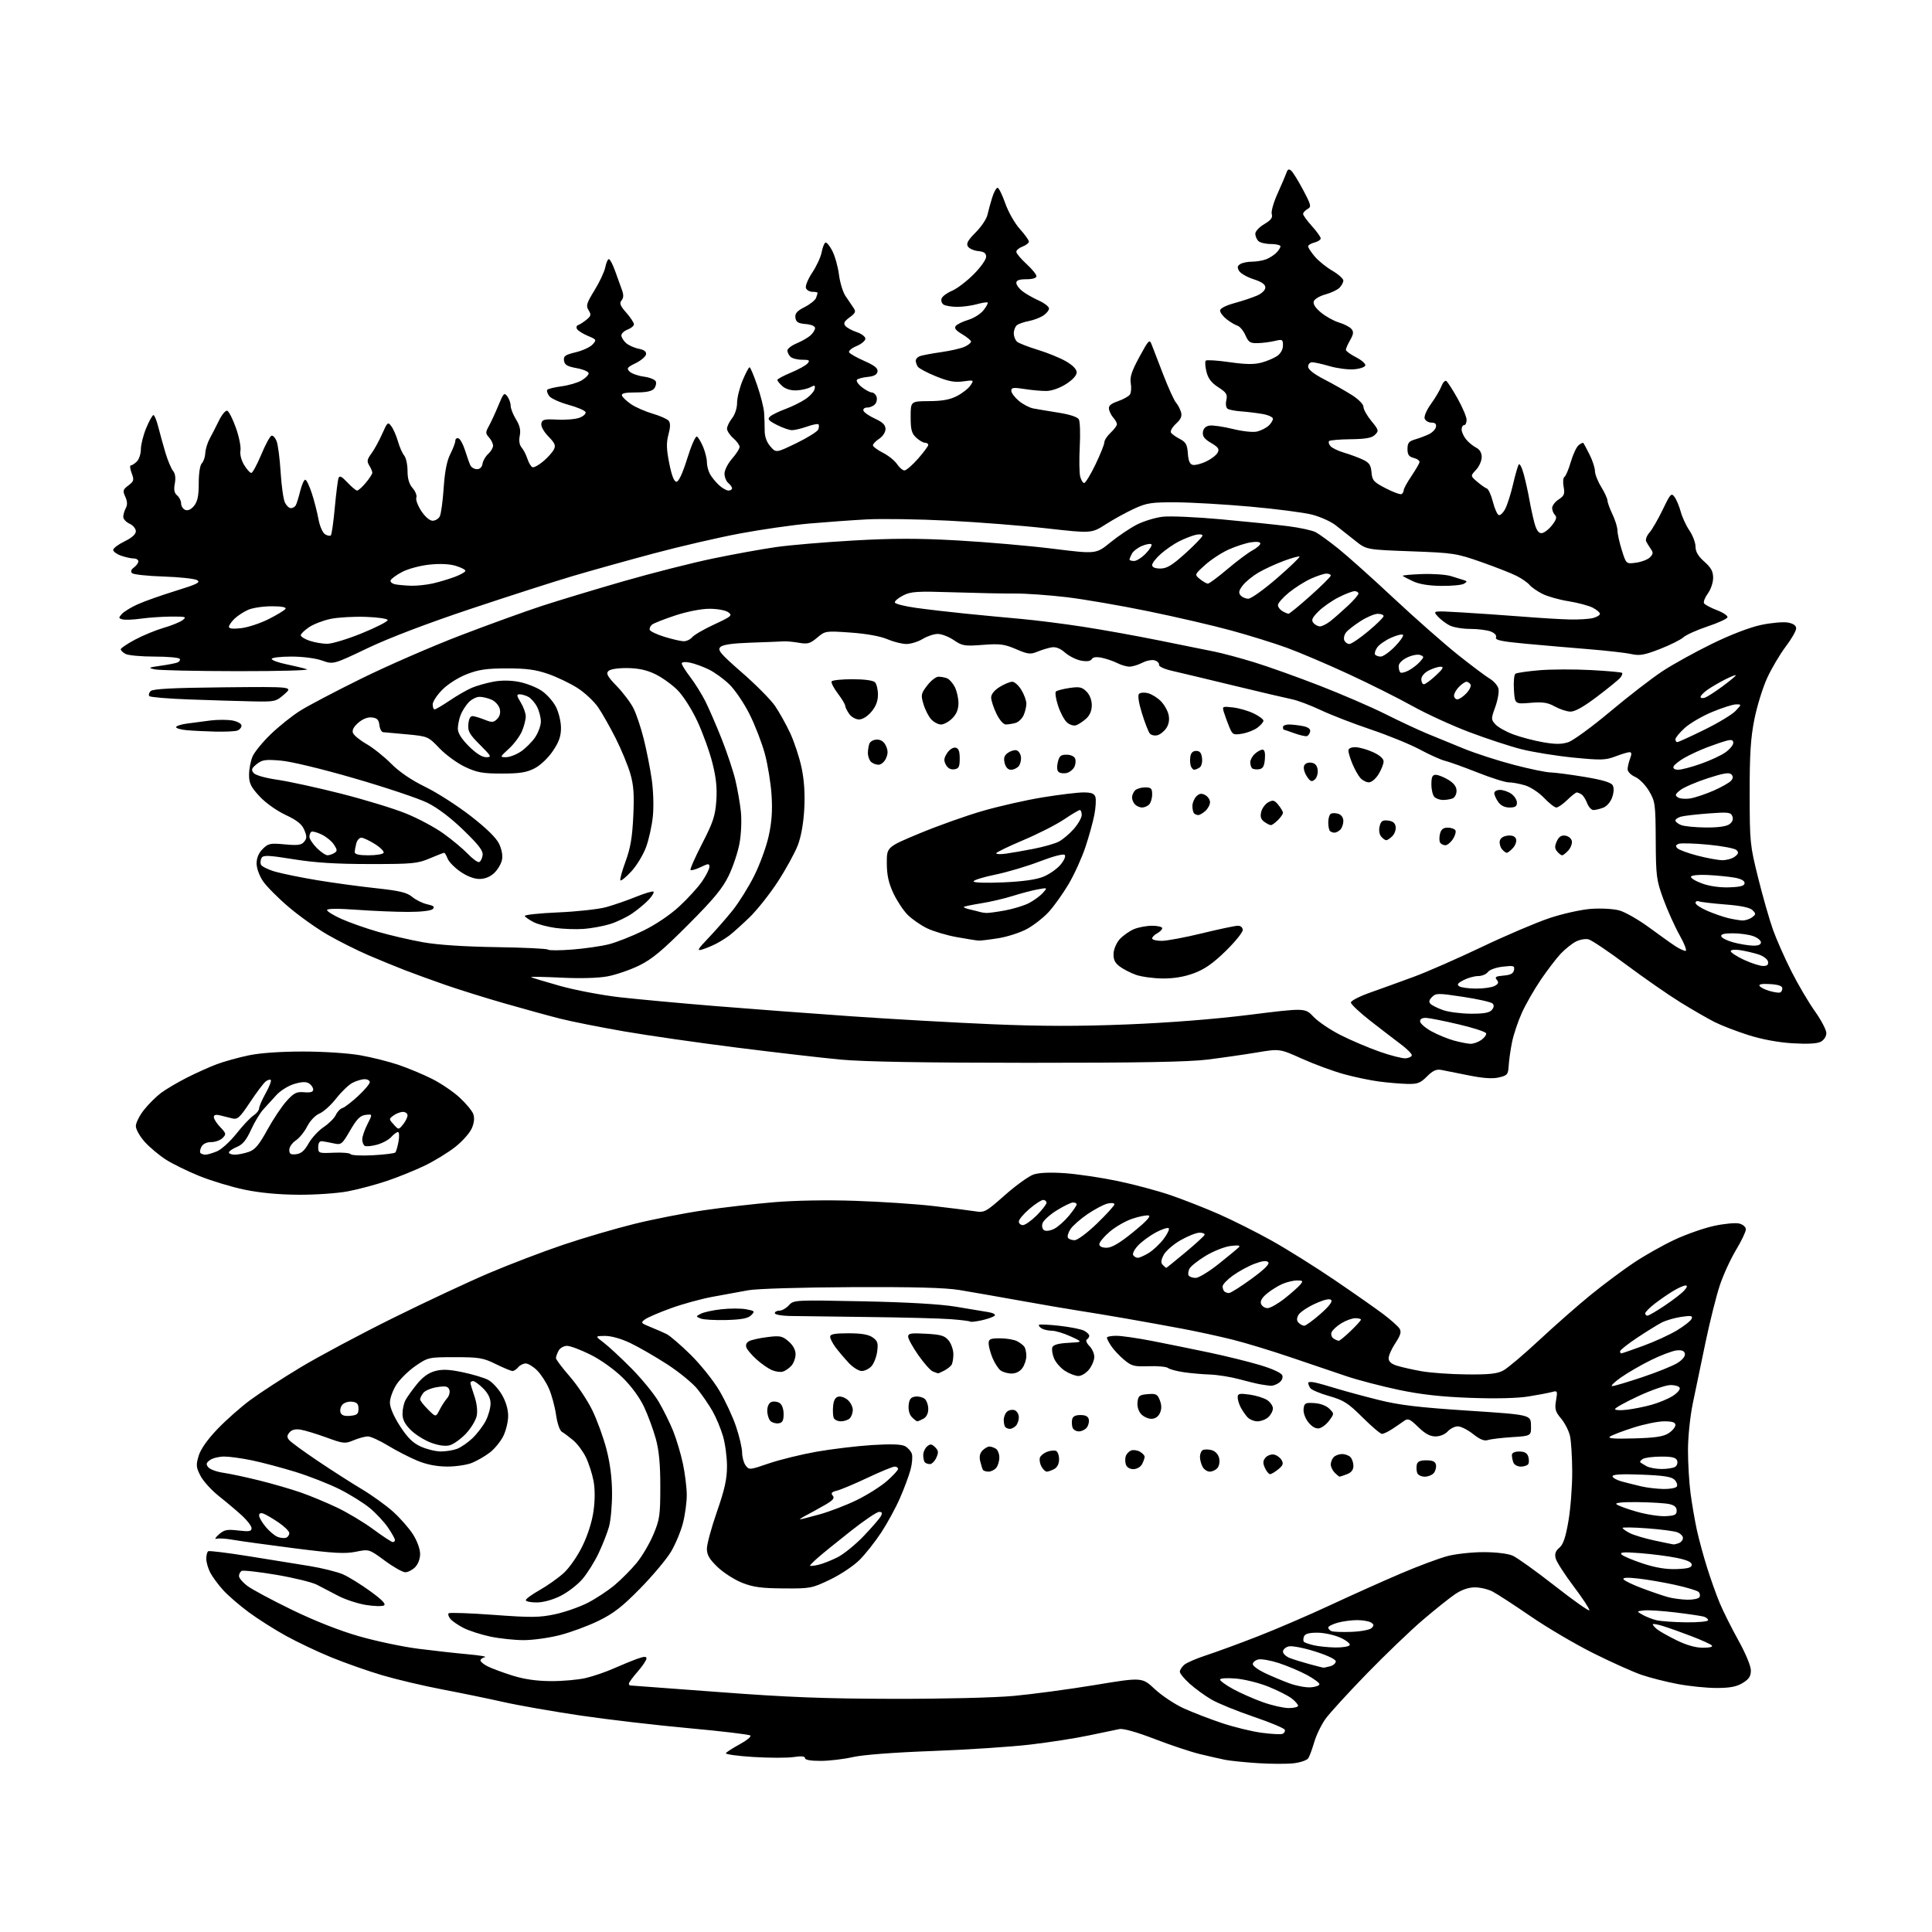 <?xml version="1.0" encoding="UTF-8" standalone="no"?>
<svg 
  version="1.1" 
  xmlns="http://www.w3.org/2000/svg" 
  xmlns:xlink="http://www.w3.org/1999/xlink" 
  xmlns:svg="http://www.w3.org/2000/svg"
  xmlns:rdf="http://www.w3.org/1999/02/22-rdf-syntax-ns#"
  xmlns:cc="http://creativecommons.org/ns#"
  xmlns:dc="http://purl.org/dc/elements/1.1/"
  viewBox="0 0 768 768"
  width="768"
  height="768"
>
<style>svg {background-color: white; }</style>"
<path stroke="none" fill="black" fill-rule="evenodd" d="M514.34,700.92C511.68,701.24 505.21,701.22 499.97,700.88C494.72,700.53 488.87,699.94 486.97,699.55C485.06,699.16 480.57,698.14 477.00,697.28C473.43,696.42 465.33,693.72 459.00,691.28C451.95,688.56 446.54,687.03 445.00,687.33C443.63,687.59 438.23,688.72 433.00,689.83C427.77,690.95 417.20,692.60 409.50,693.50C401.80,694.40 384.25,695.56 370.50,696.06C355.30,696.62 342.95,697.57 339.00,698.47C335.43,699.29 329.69,699.97 326.25,699.98C322.31,699.99 320.00,699.59 320.00,698.89C320.00,698.13 318.53,697.99 315.45,698.46C312.94,698.83 305.76,698.82 299.47,698.43C293.19,698.05 288.28,697.36 288.55,696.91C288.83,696.46 291.31,694.87 294.06,693.37C296.81,691.88 298.70,690.31 298.28,689.90C297.85,689.48 286.93,688.18 274.00,687.00C261.07,685.83 241.64,683.56 230.81,681.96C219.98,680.36 206.25,677.96 200.31,676.62C194.36,675.28 183.35,673.01 175.84,671.58C168.32,670.15 157.52,667.59 151.84,665.91C146.15,664.22 137.09,661.03 131.70,658.82C126.31,656.62 118.21,652.78 113.70,650.29C109.19,647.81 102.50,643.56 98.84,640.86C95.18,638.16 90.60,634.19 88.65,632.03C86.70,629.88 84.41,626.76 83.56,625.11C82.70,623.45 82.00,620.98 82.00,619.61C82.00,618.24 82.35,616.90 82.77,616.64C83.19,616.38 90.28,617.25 98.52,618.56C106.76,619.88 117.72,621.65 122.88,622.49C128.04,623.33 134.12,624.84 136.38,625.85C138.65,626.85 143.53,629.87 147.23,632.56C151.92,635.97 153.55,637.67 152.62,638.19C151.88,638.60 148.64,638.51 145.42,637.99C142.19,637.46 137.29,635.85 134.52,634.41C131.76,632.96 127.92,630.96 126.00,629.97C124.08,628.97 116.78,627.19 109.78,626.00C102.78,624.82 96.60,624.13 96.03,624.48C95.46,624.83 95.00,625.74 95.00,626.51C95.00,627.27 96.47,629.02 98.26,630.38C100.05,631.75 108.04,636.04 116.01,639.91C125.18,644.36 135.02,648.24 142.81,650.46C149.57,652.40 160.15,654.63 166.31,655.41C172.46,656.19 181.32,657.18 186.00,657.60C190.68,658.02 193.71,658.54 192.75,658.75C191.79,658.97 191.00,659.55 191.00,660.05C191.00,660.54 192.24,661.59 193.75,662.36C195.26,663.14 199.65,664.78 203.50,666.00C208.35,667.53 213.12,668.23 219.00,668.27C223.68,668.30 229.96,667.73 232.97,667.01C235.98,666.29 240.93,664.59 243.97,663.23C247.01,661.88 251.19,660.17 253.25,659.43C256.10,658.41 257.00,658.38 256.98,659.29C256.97,659.96 255.40,662.30 253.48,664.49C251.57,666.68 250.00,668.82 250.00,669.24C250.00,669.66 250.23,670.00 250.52,670.00C250.80,670.00 266.67,671.18 285.77,672.62C313.18,674.69 327.77,675.26 355.00,675.31C374.89,675.35 395.22,674.86 403.00,674.15C410.43,673.47 424.94,671.52 435.25,669.82C453.99,666.72 453.99,666.72 459.04,671.44C461.82,674.04 467.03,677.50 470.62,679.13C474.22,680.76 481.06,683.39 485.83,684.98C490.60,686.57 497.65,688.29 501.50,688.80C505.35,689.32 509.08,689.51 509.79,689.24C510.50,688.97 510.92,688.25 510.73,687.63C510.53,687.01 504.95,684.67 498.32,682.43C491.70,680.18 484.13,677.10 481.51,675.56C478.89,674.03 475.01,671.19 472.88,669.27C470.74,667.34 469.00,665.21 469.00,664.54C469.00,663.86 469.79,662.62 470.75,661.78C471.71,660.95 475.65,659.24 479.50,658.00C483.35,656.75 492.57,653.37 500.00,650.47C507.43,647.58 520.48,641.96 529.00,637.98C537.52,634.01 550.12,628.36 557.00,625.43C563.88,622.50 572.18,619.40 575.46,618.55C578.74,617.70 585.17,617.00 589.74,617.00C594.66,617.00 599.38,617.57 601.28,618.39C603.05,619.16 610.58,624.55 618.00,630.36C625.42,636.18 631.63,640.56 631.79,640.10C631.95,639.64 629.14,635.37 625.55,630.61C621.96,625.85 618.75,620.84 618.40,619.48C617.95,617.67 618.35,616.52 619.87,615.25C621.41,613.96 622.36,611.16 623.48,604.62C624.32,599.73 624.99,590.96 624.98,585.12C624.96,579.28 624.56,572.82 624.09,570.78C623.61,568.73 622.02,565.62 620.55,563.88C618.26,561.15 617.97,560.13 618.55,556.70C619.20,552.87 619.13,552.73 616.86,553.36C615.56,553.71 611.35,554.51 607.50,555.13C603.14,555.83 594.47,556.04 584.50,555.67C573.07,555.26 564.98,554.36 556.19,552.53C549.42,551.11 539.97,548.65 535.19,547.05C530.41,545.46 520.42,542.07 513.00,539.53C505.57,537.00 495.23,533.85 490.00,532.54C484.77,531.23 475.77,529.27 470.00,528.19C464.23,527.10 454.10,525.27 447.50,524.12C440.90,522.97 432.57,521.59 429.00,521.05C425.43,520.51 415.07,518.74 406.00,517.11C396.93,515.48 385.90,513.55 381.50,512.82C375.79,511.88 363.50,511.54 338.50,511.66C318.54,511.75 300.92,512.28 297.50,512.89C294.20,513.49 287.83,514.65 283.34,515.48C278.84,516.30 271.36,518.35 266.71,520.04C262.05,521.72 257.40,523.72 256.37,524.49C254.62,525.78 254.76,525.98 258.50,527.48C260.70,528.37 263.60,529.63 264.95,530.29C266.30,530.96 270.60,534.65 274.51,538.50C278.42,542.35 283.54,548.74 285.89,552.69C288.24,556.65 291.25,563.10 292.58,567.04C293.91,570.97 295.00,575.64 295.00,577.40C295.00,579.17 295.63,581.47 296.39,582.52C297.75,584.38 297.98,584.36 305.64,581.73C309.96,580.25 318.48,578.16 324.56,577.08C330.64,576.01 340.57,574.82 346.63,574.43C354.16,573.96 358.31,574.10 359.75,574.87C360.91,575.49 362.14,576.88 362.48,577.95C362.82,579.02 362.59,581.84 361.96,584.20C361.33,586.57 359.44,591.65 357.76,595.50C356.08,599.35 352.73,605.50 350.32,609.17C347.90,612.84 344.03,617.75 341.71,620.07C339.40,622.40 334.12,625.93 330.00,627.90C322.74,631.38 322.14,631.50 311.50,631.42C302.69,631.36 299.41,630.92 295.00,629.18C291.98,627.98 287.59,625.17 285.25,622.93C281.97,619.78 281.00,618.11 281.00,615.61C281.00,613.84 282.80,607.23 284.99,600.94C288.06,592.12 288.98,587.99 288.99,582.93C289.00,579.32 288.29,573.92 287.41,570.93C286.54,567.94 284.68,563.48 283.27,561.00C281.87,558.52 279.15,554.55 277.23,552.17C275.31,549.79 269.86,545.33 265.12,542.27C260.38,539.21 253.80,535.42 250.50,533.85C246.89,532.14 242.91,531.02 240.50,531.05C236.50,531.09 236.50,531.09 240.00,533.74C241.93,535.20 246.88,539.79 251.00,543.95C255.12,548.11 260.01,554.09 261.85,557.23C263.70,560.37 266.28,565.59 267.59,568.84C268.90,572.08 270.65,577.97 271.49,581.93C272.32,585.89 273.00,591.48 273.00,594.36C273.00,597.23 272.31,602.26 271.46,605.54C270.61,608.82 268.47,613.92 266.71,616.87C264.94,619.82 259.45,626.37 254.50,631.42C247.38,638.68 243.92,641.37 237.94,644.29C233.79,646.32 226.85,648.89 222.53,649.99C218.21,651.10 211.71,651.99 208.09,651.98C204.47,651.97 198.51,651.33 194.86,650.56C191.20,649.78 186.45,648.25 184.29,647.15C182.13,646.05 179.77,644.43 179.04,643.55C178.31,642.67 178.00,641.66 178.35,641.31C178.71,640.96 186.76,641.24 196.25,641.94C211.24,643.04 214.43,643.01 220.62,641.69C224.53,640.85 230.38,638.81 233.62,637.15C236.85,635.50 241.66,632.33 244.30,630.12C246.94,627.91 250.86,623.96 253.02,621.35C255.18,618.74 258.19,613.65 259.71,610.05C262.23,604.08 262.48,602.40 262.48,591.00C262.49,582.10 261.98,576.63 260.71,572.00C259.73,568.42 257.65,562.75 256.08,559.38C254.32,555.61 251.05,551.12 247.53,547.66C244.21,544.40 238.90,540.59 234.78,538.53C230.91,536.59 226.68,535.00 225.40,535.00C224.12,535.00 222.60,535.87 222.04,536.93C221.47,538.00 221.00,539.32 221.00,539.87C221.00,540.42 223.47,543.70 226.48,547.16C229.49,550.61 233.52,556.64 235.43,560.56C237.34,564.47 239.88,571.46 241.08,576.09C242.52,581.61 243.28,587.60 243.30,593.50C243.32,598.45 242.77,604.50 242.08,606.93C241.39,609.37 239.53,614.11 237.94,617.47C236.35,620.83 233.47,625.43 231.53,627.70C229.58,629.97 225.66,632.99 222.80,634.41C219.63,635.99 215.93,637.00 213.30,637.00C210.94,637.00 209.00,636.59 209.00,636.10C209.00,635.60 211.48,633.79 214.52,632.08C217.55,630.36 221.83,627.34 224.02,625.36C226.29,623.32 229.52,618.68 231.50,614.63C233.67,610.19 235.35,604.89 235.94,600.60C236.55,596.22 236.54,591.85 235.93,588.64C235.40,585.85 234.04,581.65 232.91,579.31C231.77,576.96 229.51,573.92 227.87,572.54C226.23,571.17 224.22,569.66 223.40,569.20C222.52,568.71 221.55,565.92 221.04,562.43C220.57,559.17 219.30,554.48 218.22,552.00C217.15,549.52 215.02,546.26 213.50,544.75C211.97,543.24 209.94,542.00 208.99,542.00C208.03,542.00 206.68,542.67 206.00,543.50C205.32,544.33 204.29,545.00 203.73,545.00C203.16,545.00 200.18,543.76 197.10,542.25C192.06,539.77 190.44,539.50 180.89,539.50C170.44,539.50 170.20,539.55 165.24,542.93C162.47,544.82 159.04,548.18 157.60,550.38C156.17,552.59 155.00,555.82 155.00,557.55C155.00,559.52 156.50,563.00 159.01,566.90C162.01,571.53 164.10,573.60 167.26,575.03C169.59,576.09 173.16,576.97 175.18,576.98C177.21,576.99 180.14,576.52 181.68,575.94C183.23,575.35 186.00,573.44 187.84,571.69C189.67,569.93 192.04,566.83 193.09,564.79C194.14,562.75 195.00,559.68 195.00,557.96C195.00,555.85 194.06,553.90 192.08,551.92C190.47,550.32 188.67,549.00 188.08,549.00C187.48,549.00 187.01,549.34 187.01,549.75C187.02,550.16 187.73,552.51 188.58,554.97C189.51,557.64 189.89,560.76 189.52,562.73C189.18,564.54 187.23,567.77 185.18,569.93C183.13,572.09 180.21,574.16 178.68,574.54C176.91,574.99 174.21,574.59 171.21,573.45C168.62,572.47 165.04,570.21 163.25,568.43C160.95,566.14 160.00,564.28 160.00,562.03C160.00,560.29 160.51,557.89 161.13,556.68C161.75,555.48 163.80,552.60 165.68,550.28C167.99,547.42 170.33,545.72 172.94,545.02C175.83,544.24 178.54,544.35 183.93,545.49C187.86,546.31 192.39,547.67 194.00,548.50C195.61,549.33 198.06,551.96 199.46,554.34C201.09,557.12 202.00,560.18 202.00,562.88C202.00,565.19 201.10,568.84 200.01,570.98C198.91,573.13 196.53,576.02 194.71,577.41C192.88,578.80 189.74,580.63 187.73,581.47C185.71,582.31 181.24,582.99 177.78,582.98C173.57,582.96 169.67,582.20 165.95,580.67C162.89,579.41 157.66,576.72 154.31,574.69C150.97,572.66 147.34,571.00 146.24,571.00C145.14,571.00 142.60,571.69 140.59,572.52C137.14,573.97 136.56,573.91 129.72,571.41C125.75,569.96 121.12,568.56 119.44,568.30C117.41,567.98 115.95,568.36 115.07,569.41C114.03,570.67 114.01,571.31 114.97,572.47C115.64,573.28 120.76,577.01 126.35,580.77C131.93,584.53 139.79,589.56 143.81,591.96C147.83,594.35 153.42,598.37 156.24,600.90C159.05,603.43 162.63,607.50 164.18,609.95C165.81,612.51 167.00,615.79 167.00,617.70C167.00,619.67 166.19,621.81 165.00,623.00C163.90,624.10 162.15,625.00 161.11,625.00C160.07,625.00 156.40,622.93 152.96,620.39C146.70,615.78 146.70,615.78 141.41,616.85C137.08,617.72 132.59,617.46 116.81,615.44C106.19,614.08 95.28,612.57 92.56,612.09C89.85,611.60 86.92,611.42 86.06,611.69C85.20,611.95 85.62,611.18 87.00,609.97C89.13,608.09 90.24,607.87 94.75,608.40C99.06,608.91 100.00,608.74 100.00,607.49C100.00,606.65 98.31,604.42 96.25,602.52C94.19,600.63 90.07,597.15 87.09,594.79C84.11,592.43 80.79,588.78 79.70,586.68C77.96,583.30 77.87,582.37 78.96,578.74C79.75,576.09 82.39,572.33 86.35,568.17C89.73,564.62 95.65,559.38 99.50,556.53C103.35,553.68 112.35,547.83 119.50,543.53C126.65,539.22 143.07,530.46 156.00,524.05C168.93,517.64 186.25,509.53 194.50,506.03C202.75,502.53 216.03,497.46 224.00,494.78C231.97,492.09 244.65,488.37 252.16,486.52C259.67,484.66 272.05,482.23 279.68,481.12C287.30,480.00 299.83,478.56 307.52,477.91C316.03,477.19 328.74,476.97 340.00,477.35C350.18,477.69 364.12,478.61 371.00,479.41C377.88,480.20 385.30,481.14 387.50,481.49C391.36,482.10 391.78,481.87 399.49,475.06C403.88,471.18 409.02,467.49 410.91,466.86C413.11,466.14 417.61,465.96 423.42,466.37C428.42,466.73 437.78,468.12 444.23,469.46C450.69,470.80 460.14,473.33 465.23,475.07C470.33,476.82 478.99,480.21 484.48,482.62C489.96,485.03 499.41,489.77 505.48,493.16C511.54,496.54 522.80,503.59 530.50,508.82C538.20,514.05 546.93,520.17 549.91,522.41C552.88,524.66 555.78,527.25 556.35,528.16C557.14,529.44 556.75,530.78 554.69,533.89C553.21,536.13 552.00,538.83 552.00,539.90C552.00,541.22 553.05,542.18 555.25,542.87C557.04,543.44 561.42,544.43 565.00,545.07C568.58,545.72 576.67,546.29 583.00,546.35C592.07,546.44 595.16,546.10 597.63,544.77C599.35,543.83 605.88,538.31 612.13,532.48C618.38,526.66 627.55,518.61 632.50,514.60C637.45,510.58 645.02,504.94 649.32,502.05C653.62,499.17 660.93,495.03 665.57,492.86C670.21,490.68 677.31,488.18 681.36,487.31C685.40,486.43 689.90,486.01 691.36,486.37C692.89,486.76 694.00,487.74 694.00,488.71C694.00,489.63 692.23,493.33 690.06,496.94C687.89,500.55 685.00,506.88 683.63,511.00C682.26,515.12 679.72,525.25 677.99,533.50C676.25,541.75 673.97,552.71 672.92,557.85C671.83,563.14 671.00,571.24 671.00,576.52C671.00,581.66 671.46,589.38 672.03,593.68C672.60,597.98 673.73,604.52 674.53,608.20C675.34,611.89 677.17,618.64 678.61,623.20C680.04,627.77 682.31,634.13 683.66,637.33C685.00,640.54 688.32,647.18 691.05,652.09C693.91,657.25 696.00,662.27 696.00,664.02C696.00,666.34 695.26,667.48 692.75,669.01C690.31,670.50 687.71,670.99 682.36,671.00C678.43,671.00 671.46,670.29 666.87,669.42C662.28,668.55 655.82,666.91 652.51,665.77C649.21,664.64 640.65,660.80 633.50,657.24C626.35,653.68 615.09,647.06 608.49,642.53C601.88,638.00 595.04,633.55 593.29,632.65C591.53,631.74 588.38,631.00 586.28,631.00C583.81,631.00 581.07,631.94 578.48,633.67C576.29,635.14 570.45,639.81 565.50,644.04C560.55,648.28 550.53,657.90 543.23,665.41C535.93,672.93 528.61,680.94 526.95,683.22C525.30,685.51 523.28,689.65 522.46,692.44C521.64,695.22 520.57,698.14 520.07,698.92C519.58,699.70 517.00,700.60 514.34,700.92zM512.25,678.98C514.31,678.99 516.00,678.58 516.00,678.07C516.00,677.56 514.88,676.26 513.50,675.18C512.13,674.10 507.96,671.99 504.25,670.49C500.54,668.99 494.69,667.53 491.25,667.25C487.65,666.95 485.00,667.12 485.00,667.67C485.00,668.18 487.36,669.89 490.25,671.47C493.14,673.04 498.43,675.37 502.00,676.64C505.57,677.92 510.19,678.97 512.25,678.98zM521.00,670.74C522.92,670.61 524.50,670.05 524.49,669.50C524.49,668.95 522.25,667.29 519.52,665.82C516.78,664.34 511.79,662.23 508.42,661.12C505.05,660.02 501.33,659.36 500.15,659.67C498.97,659.98 498.00,660.81 498.00,661.51C498.00,662.21 500.14,663.79 502.75,665.03C505.36,666.27 509.75,668.12 512.50,669.13C515.25,670.15 519.08,670.87 521.00,670.74zM526.00,662.92C526.27,662.95 527.51,662.70 528.75,662.37C529.99,662.04 531.00,661.16 531.00,660.43C531.00,659.63 527.69,658.04 522.78,656.49C518.26,655.06 513.53,654.15 512.28,654.47C511.03,654.78 510.00,655.72 510.00,656.54C510.00,657.37 511.24,658.52 512.75,659.10C514.26,659.68 517.75,660.77 520.50,661.51C523.25,662.26 525.73,662.89 526.00,662.92zM530.69,654.90C533.55,654.95 536.16,654.54 536.51,653.98C536.86,653.42 535.20,652.08 532.82,651.00C530.44,649.93 526.35,649.03 523.72,649.02C520.32,649.01 518.77,649.45 518.35,650.54C518.02,651.39 518.01,652.34 518.33,652.66C518.64,652.97 520.38,653.58 522.20,654.01C524.01,654.44 527.84,654.84 530.69,654.90zM676.95,655.00C679.70,655.00 681.04,654.65 680.45,654.07C679.93,653.56 676.35,651.94 672.50,650.46C668.65,648.98 663.59,647.17 661.25,646.44C658.91,645.70 657.00,645.36 657.00,645.69C657.00,646.01 657.79,646.92 658.75,647.69C659.71,648.47 663.20,650.43 666.50,652.05C670.41,653.97 674.05,655.00 676.95,655.00zM537.23,648.69C540.98,648.55 544.52,647.88 545.22,647.18C546.24,646.16 546.19,645.73 544.99,644.97C544.17,644.45 541.70,644.03 539.50,644.02C537.30,644.02 533.81,644.48 531.75,645.05C529.69,645.63 528.00,646.49 528.00,646.96C528.00,647.44 528.56,648.08 529.25,648.39C529.94,648.70 533.53,648.83 537.23,648.69zM670.25,644.90C675.07,644.95 679.00,644.58 679.00,644.07C679.00,643.55 678.21,642.91 677.25,642.63C676.29,642.35 671.23,641.60 666.00,640.97C660.77,640.34 655.15,639.97 653.50,640.17C650.50,640.51 650.50,640.51 653.00,641.93C654.38,642.71 656.85,643.67 658.50,644.07C660.15,644.47 665.44,644.84 670.25,644.90zM670.69,635.91C673.00,635.96 675.18,635.51 675.55,634.91C675.92,634.31 675.78,633.38 675.23,632.83C674.68,632.28 670.47,631.01 665.87,630.01C661.27,629.00 654.63,627.86 651.12,627.48C646.84,627.00 644.95,627.11 645.38,627.80C645.73,628.37 649.05,629.97 652.76,631.36C656.47,632.76 661.08,634.33 663.00,634.86C664.92,635.39 668.39,635.86 670.69,635.91zM666.50,623.73C671.07,623.55 672.50,623.14 672.50,622.00C672.50,620.97 670.62,620.12 666.50,619.28C663.20,618.60 656.67,617.76 652.00,617.40C645.44,616.89 643.75,617.02 644.61,617.94C645.23,618.59 649.05,620.21 653.11,621.54C658.21,623.21 662.36,623.88 666.50,623.73zM325.25,622.05C327.04,621.64 330.51,620.28 332.98,619.02C335.44,617.76 340.09,613.98 343.31,610.61C346.53,607.25 349.60,603.71 350.12,602.75C350.85,601.41 350.69,601.00 349.45,601.00C348.56,601.00 343.48,604.43 338.17,608.63C332.85,612.82 327.04,617.53 325.25,619.10C323.46,620.66 322.00,622.13 322.00,622.36C322.00,622.60 323.46,622.46 325.25,622.05zM665.17,613.92C665.54,613.96 666.55,613.73 667.42,613.39C668.29,613.06 669.00,612.15 669.00,611.37C669.00,610.59 667.99,609.57 666.75,609.10C665.51,608.64 660.11,607.93 654.75,607.54C649.39,607.14 645.00,607.07 645.00,607.38C645.00,607.69 646.27,608.61 647.82,609.41C649.37,610.21 653.76,611.53 657.57,612.35C661.38,613.17 664.80,613.87 665.17,613.92zM156.14,613.00C156.61,613.00 157.00,612.62 157.00,612.15C157.00,611.68 155.76,609.48 154.25,607.25C152.74,605.03 149.50,601.55 147.05,599.51C144.60,597.48 139.18,594.10 135.01,592.00C130.83,589.90 122.94,586.81 117.46,585.11C111.98,583.42 104.21,581.36 100.18,580.52C96.16,579.68 91.18,579.00 89.13,579.00C87.07,579.00 84.53,579.63 83.48,580.39C81.92,581.53 81.80,582.06 82.82,583.28C83.50,584.11 86.19,585.08 88.78,585.45C91.38,585.82 97.87,587.21 103.21,588.54C108.56,589.87 115.98,592.03 119.71,593.34C123.45,594.65 129.89,597.33 134.04,599.31C138.19,601.28 144.66,605.17 148.43,607.95C152.19,610.73 155.66,613.00 156.14,613.00zM113.75,611.26C114.44,611.00 115.00,610.18 115.00,609.44C115.00,608.70 113.09,606.80 110.75,605.22C108.41,603.63 105.71,602.05 104.75,601.70C103.62,601.29 103.00,601.55 103.00,602.45C103.00,603.22 104.20,605.27 105.67,607.02C107.14,608.76 109.27,610.54 110.42,610.96C111.56,611.39 113.06,611.52 113.75,611.26zM318.02,603.96C318.31,603.98 321.80,603.10 325.78,601.99C329.76,600.89 336.43,598.32 340.60,596.29C344.77,594.25 350.17,590.84 352.59,588.71C355.02,586.58 357.00,584.42 357.00,583.92C357.00,583.41 356.39,583.00 355.63,583.00C354.88,583.00 350.05,584.99 344.88,587.43C339.72,589.87 334.25,592.17 332.72,592.55C330.58,593.07 330.19,593.53 331.03,594.54C331.87,595.55 331.14,596.41 327.81,598.31C325.44,599.67 322.15,601.49 320.50,602.35C318.85,603.21 317.73,603.94 318.02,603.96zM662.00,602.70C665.76,602.53 666.50,602.17 666.50,600.51C666.50,599.11 665.61,598.33 663.50,597.88C661.85,597.53 656.25,597.18 651.05,597.12C645.14,597.04 641.96,597.35 642.55,597.94C643.07,598.46 646.65,599.79 650.50,600.89C654.35,602.00 659.52,602.81 662.00,602.70zM661.19,591.90C663.77,591.95 666.19,591.51 666.56,590.90C666.93,590.30 666.52,589.09 665.65,588.22C664.44,587.01 661.29,586.53 652.53,586.19C644.62,585.89 641.00,586.09 641.00,586.84C641.00,587.43 642.69,588.38 644.75,588.93C646.81,589.48 650.30,590.35 652.50,590.87C654.70,591.38 658.61,591.84 661.19,591.90zM532.51,587.00C532.31,587.00 531.44,586.29 530.57,585.43C529.71,584.56 529.00,583.08 529.00,582.13C529.00,581.18 529.54,579.86 530.20,579.20C530.86,578.54 532.35,578.00 533.50,578.00C534.65,578.00 536.14,578.54 536.80,579.20C537.46,579.86 538.00,581.45 538.00,582.72C538.00,584.30 537.17,585.36 535.43,586.02C534.02,586.56 532.71,587.00 532.51,587.00zM566.35,587.00C565.02,587.00 563.69,586.35 563.38,585.56C563.08,584.77 562.99,583.30 563.18,582.31C563.44,580.98 564.45,580.50 567.00,580.50C569.55,580.50 570.56,580.98 570.82,582.30C571.01,583.29 570.62,584.75 569.96,585.55C569.30,586.35 567.67,587.00 566.35,587.00zM504.87,586.00C504.37,586.00 503.45,584.89 502.83,583.53C501.96,581.63 502.01,580.70 503.02,579.48C503.74,578.61 505.22,578.04 506.31,578.20C507.40,578.37 508.79,579.32 509.40,580.31C510.29,581.79 510.06,582.49 508.14,584.06C506.84,585.13 505.37,586.00 504.87,586.00zM392.94,585.00C391.94,585.00 390.93,584.66 390.70,584.25C390.47,583.84 389.99,582.30 389.64,580.82C389.21,579.03 389.52,577.63 390.57,576.57C391.44,575.71 392.67,575.01 393.32,575.02C393.97,575.02 395.12,575.42 395.88,575.90C396.63,576.38 397.25,577.95 397.25,579.38C397.25,580.82 396.69,582.67 396.00,583.50C395.32,584.32 393.94,585.00 392.94,585.00zM416.10,585.00C415.53,585.00 414.57,584.06 413.96,582.92C413.35,581.78 413.10,580.19 413.40,579.40C413.71,578.60 414.98,577.57 416.23,577.11C417.48,576.64 419.06,576.48 419.75,576.74C420.44,577.00 421.00,578.50 421.00,580.07C421.00,581.87 420.29,583.31 419.07,583.96C418.00,584.53 416.67,585.00 416.10,585.00zM480.91,585.00C479.90,585.00 478.60,584.13 478.04,583.07C477.47,582.00 477.00,580.23 477.00,579.12C477.00,578.02 477.48,576.82 478.06,576.46C478.64,576.11 480.21,576.09 481.54,576.42C483.02,576.79 484.21,578.00 484.60,579.53C484.95,580.95 484.69,582.66 483.99,583.51C483.31,584.33 481.93,585.00 480.91,585.00zM450.53,584.00C449.07,584.00 447.90,583.27 447.54,582.14C447.22,581.12 447.22,579.58 447.55,578.72C447.88,577.86 448.83,576.90 449.65,576.58C450.47,576.27 452.01,576.47 453.07,577.04C454.13,577.61 455.00,578.53 455.00,579.10C455.00,579.67 454.53,581.00 453.96,582.07C453.38,583.15 451.88,584.00 450.53,584.00zM660.50,583.95C662.70,583.96 665.13,583.57 665.90,583.09C666.66,582.60 667.01,581.48 666.68,580.60C666.21,579.39 664.67,579.00 660.28,579.02C657.10,579.02 653.84,579.45 653.03,579.96C652.22,580.47 651.77,581.07 652.03,581.30C652.29,581.52 653.40,582.21 654.50,582.82C655.60,583.44 658.30,583.95 660.50,583.95zM604.55,583.00C603.26,583.00 601.94,582.29 601.61,581.42C601.27,580.55 601.00,579.20 601.00,578.42C601.00,577.52 602.07,577.00 603.93,577.00C605.98,577.00 607.06,577.60 607.50,578.99C607.84,580.09 607.85,581.44 607.51,581.99C607.16,582.55 605.83,583.00 604.55,583.00zM369.69,582.00C368.94,582.00 368.03,581.70 367.67,581.33C367.30,580.97 367.00,579.67 367.00,578.46C367.00,577.24 367.70,575.67 368.55,574.96C369.83,573.90 370.38,573.96 371.73,575.30C373.06,576.63 373.15,577.39 372.20,579.46C371.56,580.86 370.43,582.00 369.69,582.00zM591.46,572.44C590.02,572.92 588.31,572.23 585.58,570.06C583.46,568.38 580.73,567.00 579.52,567.00C578.30,567.00 576.50,567.90 575.50,569.00C574.44,570.17 572.42,571.00 570.64,571.00C568.46,571.00 566.49,569.93 563.77,567.27C560.50,564.09 559.70,563.72 558.22,564.79C557.28,565.47 555.15,566.92 553.50,568.01C551.85,569.10 549.99,569.99 549.36,570.00C548.73,570.00 545.25,567.04 541.62,563.43C535.88,557.72 534.15,556.61 528.33,554.95C524.65,553.90 521.28,552.47 520.84,551.77C520.39,551.07 520.02,550.15 520.02,549.73C520.01,549.31 521.24,549.24 522.75,549.57C524.26,549.90 528.20,551.01 531.50,552.03C534.80,553.04 542.23,555.05 548.00,556.49C556.24,558.55 563.89,559.47 583.50,560.75C608.50,562.39 608.50,562.39 608.59,566.60C608.69,570.80 608.69,570.80 601.09,571.28C596.92,571.55 592.58,572.07 591.46,572.44zM649.56,571.79C658.05,571.55 661.24,571.07 663.31,569.72C664.79,568.75 666.00,567.29 666.00,566.48C666.00,565.40 664.81,565.00 661.55,565.00C659.11,565.00 653.59,566.12 649.30,567.50C645.01,568.87 640.83,570.47 640.00,571.05C638.92,571.81 641.58,572.02 649.56,571.79zM428.85,569.00C427.80,569.00 426.69,568.35 426.38,567.56C426.08,566.77 425.99,565.30 426.18,564.31C426.42,563.05 427.43,562.50 429.50,562.50C431.57,562.50 432.58,563.05 432.82,564.30C433.01,565.29 432.62,566.75 431.96,567.55C431.30,568.35 429.90,569.00 428.85,569.00zM401.47,568.00C400.84,568.00 400.03,567.70 399.67,567.33C399.30,566.97 399.00,565.67 399.00,564.46C399.00,563.24 399.62,561.73 400.37,561.11C401.13,560.48 402.48,560.25 403.37,560.59C404.27,560.93 405.00,562.20 405.00,563.41C405.00,564.61 404.46,566.14 403.80,566.80C403.14,567.46 402.09,568.00 401.47,568.00zM524.27,567.80C522.99,567.99 521.42,567.08 520.07,565.36C518.81,563.76 518.03,561.54 518.20,560.05C518.47,557.75 518.88,557.52 522.47,557.75C524.83,557.89 527.24,558.79 528.42,559.98C530.41,561.97 530.41,561.97 528.36,564.73C527.23,566.26 525.38,567.64 524.27,567.80zM309.49,565.79C308.38,565.95 306.92,565.52 306.24,564.84C305.56,564.16 305.00,562.33 305.00,560.77C305.00,559.07 305.65,557.69 306.64,557.31C307.54,556.96 309.00,557.14 309.89,557.70C310.85,558.31 311.50,560.08 311.50,562.11C311.50,564.74 311.05,565.56 309.49,565.79zM334.27,565.00C332.99,565.00 331.69,564.37 331.40,563.60C331.10,562.82 331.00,560.69 331.18,558.85C331.40,556.57 332.08,555.41 333.32,555.17C334.33,554.98 336.02,555.61 337.07,556.57C338.13,557.53 339.00,559.28 339.00,560.45C339.00,561.63 338.46,563.14 337.80,563.80C337.14,564.46 335.55,565.00 334.27,565.00zM364.64,565.00C364.37,565.00 363.41,564.27 362.52,563.37C361.53,562.39 361.01,560.52 361.20,558.62C361.43,556.24 362.04,555.42 363.81,555.17C365.07,554.99 366.76,555.39 367.56,556.05C368.35,556.71 369.00,558.52 369.00,560.09C369.00,561.87 368.28,563.31 367.07,563.96C366.00,564.53 364.91,565.00 364.64,565.00zM499.83,565.00C498.44,565.00 496.62,564.21 495.78,563.25C494.94,562.29 493.75,560.52 493.13,559.32C492.51,558.11 492.00,556.37 492.00,555.43C492.00,553.98 492.69,553.82 496.69,554.37C499.26,554.72 502.41,555.70 503.69,556.53C504.96,557.36 506.00,558.87 506.00,559.87C506.00,560.87 505.18,562.43 504.17,563.35C503.17,564.26 501.21,565.00 499.83,565.00zM457.68,564.00C456.37,564.00 454.53,563.14 453.58,562.09C452.56,560.96 451.98,559.02 452.18,557.34C452.46,554.85 452.96,554.46 456.25,554.19C459.56,553.92 460.13,554.21 461.06,556.66C461.80,558.59 461.80,560.14 461.08,561.72C460.43,563.16 459.17,564.00 457.68,564.00zM139.24,562.81C141.97,562.55 142.50,562.09 142.50,560.00C142.50,558.06 141.93,557.43 139.91,557.20C138.48,557.03 136.76,557.59 136.05,558.44C135.35,559.28 135.05,560.68 135.38,561.55C135.80,562.64 136.99,563.03 139.24,562.81zM174.74,560.45C175.57,558.83 176.92,556.73 177.75,555.79C178.57,554.85 178.96,553.33 178.60,552.41C178.09,551.07 177.15,550.88 173.73,551.41C171.41,551.77 168.94,552.81 168.25,553.72C167.56,554.64 167.00,555.78 167.00,556.27C167.00,556.76 168.40,558.56 170.12,560.27C173.24,563.39 173.24,563.39 174.74,560.45zM646.75,560.39C649.36,560.08 653.75,559.20 656.50,558.43C659.25,557.67 663.00,556.12 664.82,554.99C666.65,553.86 667.95,552.39 667.72,551.72C667.48,551.05 665.76,550.54 663.90,550.59C662.03,550.65 656.34,552.62 651.25,554.99C646.16,557.35 642.00,559.67 642.00,560.13C642.00,560.59 644.14,560.71 646.75,560.39zM505.06,550.86C504.20,550.79 502.38,550.53 501.00,550.29C499.62,550.05 495.80,549.13 492.50,548.23C489.20,547.34 484.02,546.51 481.00,546.40C477.98,546.30 473.25,545.88 470.50,545.47C467.75,545.07 464.97,544.32 464.31,543.80C463.66,543.28 460.21,542.96 456.65,543.09C450.85,543.30 449.83,543.04 446.84,540.53C445.00,538.99 442.72,536.56 441.76,535.12C440.80,533.68 440.01,532.16 440.01,531.75C440.00,531.34 441.69,531.00 443.75,531.00C445.81,531.00 452.23,531.92 458.00,533.05C463.77,534.18 473.90,536.23 480.50,537.62C487.10,539.00 496.23,541.25 500.80,542.62C505.74,544.09 509.35,545.74 509.71,546.69C510.08,547.64 509.58,548.84 508.47,549.64C507.45,550.39 505.92,550.94 505.06,550.86zM640.88,551.00C641.63,551.00 647.00,549.41 652.81,547.46C658.62,545.52 664.89,542.99 666.74,541.85C668.79,540.59 669.97,539.13 669.77,538.14C669.53,536.97 668.57,536.59 666.46,536.81C664.83,536.98 660.25,538.71 656.28,540.66C652.31,542.62 646.91,545.74 644.28,547.61C641.65,549.47 640.12,551.00 640.88,551.00zM428.68,546.98C427.48,546.97 425.09,546.06 423.36,544.95C421.63,543.85 419.67,541.61 419.00,539.99C418.32,538.36 418.03,536.38 418.33,535.57C418.72,534.57 420.74,534.01 424.70,533.80C430.50,533.50 430.50,533.50 425.62,531.25C422.94,530.01 419.57,528.99 418.12,528.98C416.68,528.98 414.84,528.55 414.03,528.04C413.22,527.53 412.77,526.90 413.03,526.64C413.29,526.38 416.97,526.55 421.22,527.03C425.46,527.51 429.85,528.39 430.97,528.98C432.09,529.58 433.00,530.48 433.00,530.98C433.00,531.47 432.57,532.15 432.04,532.48C431.50,532.81 431.94,533.94 433.04,535.04C434.12,536.12 435.00,538.06 435.00,539.37C435.00,540.67 434.07,542.92 432.93,544.37C431.79,545.81 429.88,546.99 428.68,546.98zM311.09,545.27C310.12,545.52 308.17,545.23 306.77,544.61C305.36,544.00 302.67,542.12 300.79,540.44C298.90,538.75 297.07,536.62 296.72,535.70C296.31,534.65 296.71,533.69 297.79,533.12C298.73,532.61 302.01,531.89 305.08,531.51C310.08,530.88 310.96,531.06 313.46,533.21C315.24,534.75 316.25,536.59 316.25,538.34C316.25,539.84 315.49,541.91 314.56,542.93C313.63,543.96 312.07,545.01 311.09,545.27zM372.82,545.93C372.64,545.89 371.74,545.55 370.81,545.18C369.87,544.81 367.29,541.89 365.06,538.71C362.83,535.52 361.00,532.21 361.00,531.34C361.00,530.03 362.15,529.84 368.12,530.18C374.09,530.51 375.55,530.96 377.12,532.90C378.15,534.18 378.99,536.63 378.98,538.36C378.98,540.09 378.64,542.00 378.23,542.60C377.83,543.21 376.52,544.22 375.32,544.85C374.11,545.48 372.99,545.97 372.82,545.93zM402.13,546.00C400.62,546.00 398.64,545.44 397.72,544.75C396.81,544.06 395.38,541.83 394.53,539.78C393.69,537.74 393.00,535.15 393.00,534.03C393.00,532.29 393.64,532.00 397.57,532.00C400.08,532.00 403.11,532.52 404.32,533.15C405.52,533.78 406.83,534.79 407.23,535.40C407.64,536.00 407.98,537.64 407.98,539.03C407.99,540.42 407.30,542.56 406.44,543.78C405.48,545.16 403.84,546.00 402.13,546.00zM342.54,545.00C341.36,545.00 339.03,543.54 337.36,541.75C335.70,539.96 333.36,537.20 332.17,535.62C330.98,534.03 330.00,532.12 330.00,531.37C330.00,530.34 331.79,530.00 337.28,530.00C342.40,530.00 345.25,530.49 346.89,531.64C348.86,533.02 349.14,533.89 348.70,537.21C348.41,539.38 347.39,542.02 346.43,543.08C345.47,544.13 343.72,545.00 342.54,545.00zM644.47,538.00C644.73,538.00 648.65,536.65 653.19,534.99C657.72,533.34 663.80,530.55 666.68,528.80C669.57,527.05 672.18,524.98 672.48,524.19C672.93,523.03 672.17,522.90 668.28,523.48C665.66,523.87 662.18,524.89 660.54,525.74C658.89,526.59 654.50,529.31 650.77,531.79C647.05,534.27 644.00,536.68 644.00,537.15C644.00,537.62 644.21,538.00 644.47,538.00zM532.17,532.98C532.54,532.99 534.67,531.24 536.92,529.08C539.16,526.92 541.00,524.90 541.00,524.58C541.00,524.26 539.99,524.00 538.75,524.00C537.51,524.01 535.02,524.91 533.22,526.01C531.41,527.11 529.66,528.73 529.32,529.61C528.98,530.48 529.34,531.60 530.10,532.09C530.87,532.57 531.80,532.98 532.17,532.98zM518.47,527.00C519.05,527.00 521.92,524.91 524.83,522.37C528.29,519.34 529.79,517.39 529.15,516.75C528.51,516.11 526.26,516.65 522.67,518.29C519.65,519.68 516.70,521.68 516.13,522.75C515.39,524.13 515.43,525.03 516.25,525.85C516.88,526.48 517.88,527.00 518.47,527.00zM390.30,524.83C387.99,525.34 385.92,525.58 385.69,525.36C385.47,525.13 381.96,524.70 377.89,524.39C373.83,524.08 359.02,523.69 345.00,523.53C330.98,523.37 316.91,523.19 313.75,523.12C310.59,523.05 308.00,522.55 308.00,522.00C308.00,521.45 308.83,521.00 309.85,521.00C310.86,521.00 312.55,520.04 313.60,518.87C315.48,516.76 315.84,516.74 343.00,517.29C360.93,517.66 373.81,518.41 380.00,519.44C385.23,520.32 391.02,521.28 392.88,521.59C394.81,521.90 395.88,522.51 395.38,523.01C394.90,523.49 392.61,524.31 390.30,524.83zM288.71,524.73C284.20,524.85 279.61,524.59 278.52,524.14C276.56,523.32 276.56,523.30 278.57,522.23C279.69,521.63 283.36,520.83 286.74,520.45C290.12,520.07 294.55,520.07 296.58,520.45C300.05,521.10 300.18,521.25 298.61,522.82C297.35,524.07 294.85,524.56 288.71,524.73zM654.89,523.00C655.37,523.00 658.43,521.22 661.68,519.05C664.93,516.88 668.43,514.18 669.45,513.05C670.70,511.67 670.89,511.00 670.02,511.00C669.32,511.00 667.11,511.98 665.12,513.18C663.13,514.38 659.81,516.67 657.75,518.26C655.69,519.86 654.00,521.58 654.00,522.08C654.00,522.59 654.40,523.00 654.89,523.00zM503.88,520.00C504.95,520.00 508.00,518.27 510.66,516.17C513.32,514.06 516.12,511.58 516.87,510.67C518.09,509.19 517.95,509.00 515.59,509.00C514.13,509.00 511.49,509.64 509.72,510.41C507.95,511.19 505.19,512.92 503.58,514.26C501.63,515.88 500.87,517.23 501.30,518.34C501.65,519.25 502.81,520.00 503.88,520.00zM488.54,514.00C489.21,514.00 493.21,511.47 497.45,508.38C502.73,504.52 504.83,502.43 504.12,501.72C503.42,501.02 501.69,501.23 498.62,502.40C496.16,503.34 492.32,505.44 490.08,507.06C487.83,508.68 486.00,510.61 486.00,511.34C486.00,512.07 486.30,512.97 486.67,513.33C487.03,513.70 487.88,514.00 488.54,514.00zM475.31,507.99C476.51,507.98 480.65,505.46 484.50,502.38C488.35,499.31 491.95,496.33 492.50,495.77C493.18,495.07 492.12,494.92 489.19,495.29C486.82,495.58 482.40,497.33 479.35,499.16C476.31,501.00 473.39,503.30 472.86,504.27C472.34,505.24 472.18,506.48 472.51,507.02C472.85,507.56 474.10,507.99 475.31,507.99zM463.61,504.00C463.72,504.00 467.12,501.25 471.16,497.89C475.20,494.52 478.65,491.37 478.83,490.89C479.02,490.40 478.12,490.00 476.83,490.01C475.55,490.01 472.15,491.37 469.27,493.02C466.40,494.67 463.38,497.30 462.57,498.86C461.47,501.00 461.39,501.99 462.25,502.85C462.88,503.48 463.49,504.00 463.61,504.00zM452.31,500.00C452.96,499.99 454.91,499.13 456.63,498.08C458.36,497.03 461.01,494.54 462.52,492.56C464.04,490.57 464.97,488.63 464.59,488.25C464.21,487.87 461.94,488.60 459.56,489.86C457.17,491.13 454.00,493.44 452.50,495.00C451.01,496.56 450.08,498.32 450.45,498.92C450.82,499.51 451.65,500.00 452.31,500.00zM439.89,496.00C441.96,496.00 445.01,494.20 450.50,489.75C455.61,485.60 457.66,483.39 456.59,483.17C455.70,482.99 452.79,483.57 450.13,484.46C447.46,485.34 443.42,487.66 441.14,489.61C438.86,491.56 437.00,493.80 437.00,494.58C437.00,495.48 438.06,496.00 439.89,496.00zM427.16,493.00C428.31,493.00 432.18,490.12 436.10,486.34C439.89,482.67 443.00,479.25 443.00,478.73C443.00,478.20 441.77,478.08 440.25,478.44C438.74,478.80 435.17,480.69 432.31,482.63C429.46,484.57 426.41,487.26 425.52,488.61C424.64,489.95 424.19,491.49 424.52,492.03C424.85,492.56 426.04,493.00 427.16,493.00zM419.10,488.45C420.60,487.67 423.21,485.35 424.91,483.29C426.61,481.23 428.00,479.20 428.00,478.77C428.00,478.35 427.35,478.00 426.57,478.00C425.78,478.00 422.86,479.41 420.09,481.13C417.32,482.86 414.77,485.16 414.42,486.26C414.05,487.43 414.32,488.58 415.08,489.05C415.82,489.50 417.57,489.24 419.10,488.45zM406.62,487.00C407.51,487.00 409.98,485.25 412.12,483.12C414.25,480.98 416.00,478.73 416.00,478.12C416.00,477.50 415.41,477.00 414.68,477.00C413.95,477.00 411.48,478.61 409.18,480.58C406.88,482.55 405.00,484.80 405.00,485.58C405.00,486.36 405.73,487.00 406.62,487.00zM118.66,474.93C110.67,474.88 103.29,474.18 97.15,472.90C92.01,471.82 83.98,469.39 79.29,467.50C74.61,465.61 68.61,462.67 65.94,460.96C63.28,459.26 59.51,456.09 57.55,453.93C55.60,451.76 54.00,448.93 54.00,447.64C54.00,446.34 55.46,443.44 57.25,441.18C59.04,438.92 62.08,435.90 64.00,434.46C65.92,433.02 70.54,430.29 74.26,428.40C77.98,426.51 83.38,424.09 86.26,423.01C89.14,421.94 94.79,420.37 98.82,419.53C103.41,418.57 111.45,418.00 120.43,418.00C128.54,418.00 138.37,418.64 143.12,419.47C147.73,420.28 154.65,422.01 158.50,423.33C162.35,424.64 168.35,427.15 171.83,428.91C175.32,430.67 180.21,433.99 182.70,436.29C185.19,438.58 187.62,441.50 188.11,442.78C188.69,444.33 188.52,446.21 187.58,448.45C186.81,450.30 183.84,453.66 180.98,455.92C178.12,458.18 172.57,461.57 168.64,463.45C164.71,465.33 157.94,468.06 153.59,469.51C149.24,470.97 142.33,472.80 138.25,473.58C134.17,474.36 125.35,474.97 118.66,474.93zM148.21,459.23C152.77,458.98 156.78,458.49 157.13,458.14C157.47,457.79 158.06,455.81 158.42,453.75C158.79,451.69 158.69,450.00 158.20,450.00C157.71,450.00 156.49,450.90 155.50,452.00C154.50,453.11 151.94,454.48 149.82,455.05C147.69,455.62 145.51,455.82 144.98,455.49C144.44,455.15 144.00,453.99 144.00,452.90C144.00,451.81 144.93,449.11 146.06,446.89C148.11,442.86 148.11,442.86 145.37,443.18C143.21,443.43 141.88,444.76 139.20,449.35C135.94,454.96 135.66,455.18 132.64,454.51C130.92,454.13 128.82,453.75 128.00,453.66C127.02,453.56 126.50,454.37 126.50,456.00C126.50,458.43 126.68,458.49 132.67,458.22C136.06,458.06 139.08,458.33 139.38,458.80C139.67,459.28 143.65,459.47 148.21,459.23zM81.70,459.00C82.45,459.00 84.51,458.39 86.28,457.65C88.05,456.90 91.53,453.74 94.00,450.61C96.47,447.48 99.51,444.26 100.75,443.44C101.99,442.62 103.00,441.35 103.00,440.60C103.00,439.86 104.18,437.15 105.61,434.57C107.05,432.00 107.96,429.63 107.64,429.31C107.31,428.98 106.36,429.29 105.51,429.99C104.67,430.69 101.90,434.39 99.35,438.22C95.33,444.27 94.42,445.10 92.36,444.59C91.06,444.27 88.88,443.72 87.50,443.38C85.79,442.96 85.00,443.18 85.00,444.08C85.00,444.80 86.15,446.59 87.56,448.06C89.93,450.54 90.00,450.86 88.49,452.37C87.59,453.27 85.56,454.00 83.96,454.00C82.16,454.00 80.69,454.70 80.07,455.87C79.52,456.90 79.35,458.02 79.70,458.37C80.05,458.72 80.95,459.00 81.70,459.00zM93.35,459.00C94.64,459.00 97.13,458.50 98.89,457.89C101.39,457.02 102.96,455.15 106.26,449.14C108.57,444.94 112.00,439.79 113.90,437.69C116.85,434.43 117.86,433.92 120.92,434.18C123.45,434.40 124.50,434.09 124.50,433.11C124.50,432.34 123.75,431.25 122.84,430.67C121.67,429.93 119.95,430.00 116.93,430.90C114.57,431.61 111.41,433.59 109.84,435.34C108.29,437.08 105.97,439.62 104.68,441.00C103.40,442.38 101.21,446.01 99.81,449.07C97.92,453.22 96.47,454.98 94.14,455.94C92.41,456.66 91.00,457.64 91.00,458.12C91.00,458.60 92.06,459.00 93.35,459.00zM117.72,458.82C119.70,458.59 121.06,457.41 122.66,454.54C123.88,452.36 126.59,449.42 128.69,448.01C130.79,446.59 132.95,444.43 133.49,443.21C134.04,441.98 135.23,440.74 136.14,440.46C137.05,440.17 139.87,438.00 142.40,435.64C144.93,433.29 147.00,430.83 147.00,430.18C147.00,429.53 146.08,429.00 144.95,429.00C143.82,429.00 141.66,429.64 140.14,430.43C138.62,431.21 135.71,434.00 133.66,436.63C131.61,439.26 128.63,441.96 127.03,442.63C125.32,443.35 123.29,445.48 122.11,447.77C121.02,449.93 118.96,452.45 117.56,453.37C116.15,454.29 115.00,455.97 115.00,457.09C115.00,458.72 115.54,459.07 117.72,458.82zM160.23,446.97C161.20,445.76 162.00,444.15 162.00,443.39C162.00,442.63 161.19,442.00 160.19,442.00C159.20,442.00 157.51,442.63 156.45,443.41C154.55,444.80 154.55,444.85 156.49,446.99C158.45,449.16 158.45,449.16 160.23,446.97zM559.33,430.87C556.67,430.80 551.69,430.38 548.25,429.93C544.81,429.49 538.51,428.17 534.25,427.00C529.99,425.83 522.49,423.07 517.59,420.87C508.68,416.86 508.68,416.86 499.59,418.38C494.59,419.21 485.77,420.48 480.00,421.20C472.39,422.14 452.69,422.50 408.50,422.48C366.78,422.47 343.23,422.06 334.00,421.19C326.57,420.49 308.12,418.36 293.00,416.45C277.88,414.55 257.71,411.65 248.20,410.01C238.68,408.36 227.20,406.08 222.70,404.94C218.19,403.80 208.20,401.05 200.50,398.84C192.80,396.63 182.22,393.32 177.00,391.50C171.78,389.68 164.57,387.06 161.00,385.68C157.43,384.30 150.82,381.59 146.32,379.66C141.83,377.72 134.58,374.08 130.23,371.57C125.87,369.06 118.88,364.08 114.69,360.50C110.50,356.93 105.93,352.32 104.54,350.27C103.08,348.13 102.00,345.12 102.00,343.22C102.00,341.05 102.83,339.07 104.42,337.49C106.64,335.27 107.40,335.11 113.20,335.65C118.34,336.13 119.81,335.94 120.90,334.62C122.00,333.29 122.02,332.45 120.97,329.93C120.02,327.63 118.13,326.11 113.46,323.91C109.84,322.20 105.49,319.08 103.11,316.50C99.71,312.81 99.00,311.35 99.00,307.99C99.00,305.76 99.63,302.49 100.39,300.72C101.15,298.95 104.42,294.96 107.64,291.85C110.86,288.74 116.11,284.55 119.30,282.54C122.49,280.52 133.51,274.73 143.80,269.67C154.08,264.60 171.72,256.92 183.00,252.60C194.28,248.28 208.90,242.98 215.50,240.83C222.10,238.68 236.72,234.26 248.00,231.01C259.27,227.77 275.25,223.71 283.50,222.00C291.75,220.29 303.00,218.25 308.50,217.47C314.00,216.68 327.84,215.51 339.26,214.86C355.12,213.96 364.91,213.95 380.76,214.84C392.17,215.48 409.20,216.96 418.60,218.13C435.71,220.26 435.71,220.26 441.40,215.62C444.53,213.07 449.30,209.87 451.98,208.51C454.67,207.15 459.26,205.75 462.18,205.41C465.11,205.07 475.60,205.53 485.50,206.44C495.40,207.34 507.32,208.57 512.00,209.16C516.67,209.75 521.62,210.83 523.00,211.55C524.38,212.27 528.49,215.27 532.14,218.20C535.80,221.14 545.70,230.01 554.14,237.91C562.59,245.80 573.94,255.81 579.37,260.15C584.80,264.48 590.56,268.81 592.16,269.76C593.77,270.70 595.34,272.49 595.65,273.73C595.96,274.96 595.40,278.21 594.42,280.95C592.69,285.75 592.69,286.01 594.45,287.95C595.45,289.05 598.65,290.85 601.56,291.94C604.47,293.02 609.78,294.43 613.37,295.05C618.30,295.91 620.77,295.90 623.43,295.02C625.38,294.38 632.90,288.88 640.15,282.80C647.40,276.72 656.74,269.51 660.92,266.77C665.09,264.03 673.97,259.13 680.66,255.86C688.11,252.23 695.67,249.34 700.16,248.40C704.19,247.56 708.96,247.14 710.75,247.48C712.93,247.89 714.00,248.66 714.00,249.82C714.00,250.77 712.13,254.02 709.85,257.03C707.57,260.04 704.25,265.65 702.48,269.50C700.71,273.35 698.42,280.77 697.38,286.00C695.91,293.42 695.50,299.89 695.52,315.50C695.54,334.83 695.65,335.96 698.90,349.00C700.75,356.43 703.39,365.65 704.76,369.50C706.13,373.35 709.41,380.77 712.05,386.00C714.68,391.23 718.90,398.40 721.42,401.95C723.94,405.49 726.00,409.41 726.00,410.66C726.00,411.97 725.08,413.42 723.81,414.10C722.36,414.88 718.58,415.08 712.56,414.72C706.86,414.37 700.35,413.16 695.00,411.46C690.33,409.98 684.27,407.64 681.54,406.26C678.81,404.88 672.68,401.34 667.91,398.39C663.14,395.44 653.49,388.73 646.46,383.49C639.44,378.25 632.69,373.71 631.45,373.40C630.22,373.09 627.93,373.51 626.36,374.33C624.79,375.16 622.09,377.33 620.36,379.16C618.64,381.00 615.09,385.65 612.47,389.50C609.86,393.35 606.48,399.25 604.96,402.62C603.44,405.98 601.70,411.16 601.09,414.12C600.48,417.08 599.87,421.29 599.74,423.47C599.52,427.15 599.23,427.50 595.83,428.30C593.29,428.89 589.61,428.64 583.83,427.48C579.25,426.55 574.34,425.58 572.92,425.31C570.97,424.94 569.57,425.59 567.24,427.91C564.59,430.57 563.48,430.98 559.33,430.87zM558.78,420.70C560.04,420.59 561.13,420.05 561.22,419.50C561.31,418.96 559.38,417.01 556.94,415.18C554.50,413.35 549.01,409.13 544.75,405.81C540.49,402.48 537.00,399.20 537.00,398.51C537.00,397.82 540.49,396.03 544.75,394.53C549.01,393.03 556.77,390.22 562.00,388.29C567.23,386.37 579.38,381.04 589.00,376.45C598.62,371.86 610.74,366.70 615.91,364.97C621.16,363.21 628.47,361.59 632.41,361.29C636.40,361.00 641.34,361.27 643.70,361.91C646.00,362.53 651.40,365.63 655.70,368.79C659.99,371.95 664.72,375.31 666.21,376.26C667.71,377.22 669.43,378.00 670.05,378.00C670.67,378.00 669.59,375.16 667.65,371.70C665.71,368.23 662.81,361.79 661.20,357.37C658.46,349.87 658.26,348.35 658.18,334.09C658.10,319.64 657.96,318.61 655.56,314.51C654.14,312.09 651.69,309.59 650.01,308.84C648.35,308.11 647.00,306.75 647.00,305.82C647.00,304.89 647.44,302.98 647.98,301.57C648.68,299.70 648.62,299.00 647.76,299.00C647.10,299.00 644.58,299.76 642.15,300.69C638.20,302.19 636.45,302.24 625.41,301.15C618.63,300.48 609.36,298.98 604.80,297.83C600.25,296.68 590.89,293.61 584.01,291.00C577.13,288.40 566.98,283.74 561.46,280.66C555.93,277.57 544.46,271.83 535.96,267.90C527.46,263.97 516.45,259.29 511.50,257.49C506.55,255.69 496.65,252.61 489.50,250.65C482.35,248.69 467.50,245.24 456.50,242.99C445.50,240.73 430.88,238.21 424.00,237.39C417.12,236.57 407.90,235.91 403.50,235.94C399.10,235.97 388.07,235.75 379.00,235.45C364.43,234.98 362.09,235.12 359.00,236.71C357.07,237.69 355.59,238.95 355.71,239.50C355.82,240.05 359.65,241.02 364.21,241.65C368.77,242.28 377.64,243.31 383.91,243.94C390.19,244.57 400.09,245.51 405.91,246.03C411.74,246.55 422.80,247.95 430.50,249.14C438.20,250.32 451.93,252.79 461.00,254.63C470.07,256.46 479.98,258.46 483.00,259.08C486.02,259.69 493.00,261.57 498.50,263.25C504.00,264.93 515.77,269.14 524.65,272.59C533.54,276.05 545.27,281.12 550.72,283.86C556.18,286.60 563.53,290.04 567.07,291.52C570.61,292.99 577.33,295.75 582.00,297.64C586.67,299.54 595.59,302.42 601.82,304.04C608.04,305.67 614.57,307.02 616.32,307.05C618.07,307.09 624.15,307.88 629.83,308.82C636.99,310.01 640.44,311.03 641.07,312.16C641.63,313.16 641.55,314.98 640.86,316.96C640.23,318.79 638.72,320.54 637.31,321.07C635.97,321.58 634.21,322.00 633.41,322.00C632.61,322.00 631.48,320.77 630.91,319.27C630.34,317.77 629.34,316.20 628.69,315.79C628.03,315.37 627.18,315.02 626.78,315.02C626.39,315.01 624.69,316.35 623.00,318.00C621.31,319.65 619.36,321.00 618.67,321.00C617.98,321.00 615.79,319.28 613.80,317.19C611.78,315.06 608.43,312.85 606.23,312.19C604.05,311.53 601.13,311.00 599.74,311.00C598.35,311.00 592.74,309.23 587.28,307.06C581.82,304.90 576.03,302.82 574.42,302.44C572.82,302.06 568.35,300.06 564.50,297.99C560.65,295.92 551.88,292.33 545.00,290.01C538.12,287.70 529.12,284.22 525.00,282.27C520.88,280.33 515.70,278.38 513.50,277.95C511.30,277.51 500.95,275.08 490.50,272.55C480.05,270.01 469.02,267.38 466.00,266.69C462.88,265.99 460.60,264.94 460.73,264.28C460.86,263.64 460.09,262.85 459.03,262.51C457.97,262.17 455.75,262.60 454.10,263.45C452.45,264.30 450.15,265.00 449.00,265.00C447.85,265.00 445.69,264.38 444.20,263.62C442.72,262.86 439.98,261.91 438.13,261.51C435.83,261.02 434.50,261.18 433.98,262.02C433.48,262.85 432.05,263.04 429.74,262.61C427.83,262.25 424.97,260.82 423.38,259.43C421.44,257.73 419.69,257.05 418.00,257.34C416.62,257.58 414.09,258.35 412.37,259.06C409.60,260.20 408.62,260.08 403.88,258.04C399.23,256.05 397.49,255.82 390.67,256.35C383.44,256.90 382.54,256.76 379.18,254.48C377.18,253.11 374.30,252.00 372.79,252.00C371.28,252.00 368.57,252.90 366.77,254.00C364.97,255.09 362.07,255.99 360.33,256.00C358.59,256.00 355.16,255.14 352.71,254.09C349.94,252.90 344.43,251.91 338.17,251.46C328.18,250.76 328.06,250.77 324.84,253.48C322.03,255.85 321.06,256.12 317.55,255.51C315.32,255.12 312.60,254.87 311.50,254.95C310.40,255.03 304.60,255.26 298.62,255.46C291.05,255.72 287.31,256.26 286.34,257.23C285.14,258.43 286.39,259.89 294.96,267.37C300.47,272.17 306.36,278.12 308.05,280.57C309.74,283.03 312.46,287.89 314.08,291.36C315.71,294.84 317.75,301.02 318.62,305.09C319.68,310.08 320.03,315.44 319.71,321.50C319.41,327.20 318.47,332.52 317.14,336.00C315.98,339.02 312.40,345.55 309.18,350.50C305.95,355.45 300.88,361.84 297.91,364.70C294.93,367.56 291.38,370.76 290.00,371.81C288.62,372.86 286.15,374.40 284.50,375.23C282.85,376.07 280.38,377.08 279.00,377.48C276.92,378.09 277.36,377.32 281.62,372.86C284.43,369.91 288.77,364.96 291.26,361.85C293.74,358.74 297.59,352.57 299.81,348.13C302.03,343.70 304.62,336.62 305.55,332.40C306.78,326.88 307.11,322.31 306.71,316.11C306.41,311.38 305.21,303.97 304.04,299.65C302.87,295.33 300.13,288.23 297.94,283.87C295.75,279.52 292.14,274.19 289.92,272.04C287.70,269.88 283.99,267.20 281.67,266.08C279.35,264.96 276.00,263.75 274.23,263.40C272.34,263.02 271.00,263.16 271.00,263.73C271.00,264.27 272.51,266.69 274.36,269.11C276.21,271.53 278.90,275.84 280.34,278.67C281.77,281.51 284.70,288.26 286.85,293.67C288.99,299.08 291.44,306.43 292.30,310.00C293.15,313.57 294.15,319.23 294.50,322.57C294.87,325.95 294.64,331.48 294.00,335.07C293.37,338.61 291.44,344.43 289.72,348.00C287.25,353.13 283.85,357.26 273.55,367.59C263.24,377.93 259.13,381.35 254.00,383.84C250.43,385.58 244.80,387.50 241.50,388.12C237.82,388.81 230.71,389.01 223.10,388.63C216.27,388.30 210.87,388.20 211.10,388.41C211.32,388.62 216.45,390.18 222.50,391.88C228.55,393.59 239.35,395.63 246.50,396.44C253.65,397.24 270.75,398.82 284.50,399.94C298.25,401.06 322.51,402.88 338.40,403.99C354.30,405.10 379.50,406.52 394.40,407.15C414.06,407.98 428.78,408.00 448.00,407.23C464.73,406.56 482.66,405.15 496.65,403.41C518.80,400.64 518.80,400.64 522.15,404.19C523.99,406.14 528.88,409.43 533.00,411.51C537.12,413.59 544.10,416.55 548.50,418.09C552.90,419.63 557.53,420.80 558.78,420.70zM584.53,414.93C585.64,414.97 587.58,414.28 588.83,413.41C590.08,412.53 590.95,411.34 590.75,410.75C590.56,410.17 585.70,408.58 579.95,407.23C574.20,405.87 568.38,404.71 567.00,404.63C565.40,404.55 564.50,405.03 564.50,405.98C564.50,406.79 566.52,408.58 569.00,409.95C571.48,411.31 575.52,412.98 578.00,413.65C580.48,414.32 583.41,414.90 584.53,414.93zM584.63,402.96C589.87,402.99 592.09,402.59 593.04,401.46C593.90,400.41 593.99,399.59 593.30,398.90C592.74,398.34 587.48,397.15 581.60,396.26C571.67,394.76 570.81,394.76 569.26,396.32C568.06,397.51 567.89,398.29 568.67,399.07C569.26,399.66 571.49,400.77 573.62,401.53C575.76,402.29 580.71,402.93 584.63,402.96zM707.50,394.57C708.05,394.44 708.50,393.70 708.50,392.92C708.50,391.93 707.02,391.41 703.65,391.19C700.48,390.99 699.03,391.24 699.45,391.93C699.81,392.50 701.54,393.38 703.30,393.89C705.06,394.40 706.95,394.70 707.50,394.57zM586.82,392.98C589.74,392.99 593.03,392.52 594.13,391.93C595.68,391.10 595.87,390.55 595.00,389.49C594.08,388.39 594.58,388.07 597.67,387.81C600.47,387.58 601.58,387.00 601.84,385.61C602.16,383.91 601.71,383.77 597.41,384.26C594.70,384.56 592.11,385.49 591.45,386.40C590.81,387.28 589.07,388.00 587.59,388.00C586.11,388.00 583.51,388.72 581.80,389.60C579.41,390.84 579.03,391.40 580.10,392.09C580.87,392.57 583.89,392.98 586.82,392.98zM462.21,388.96C458.52,388.93 453.73,388.28 451.56,387.51C449.39,386.74 446.46,385.23 445.06,384.16C443.16,382.72 442.54,381.39 442.66,379.02C442.74,377.24 443.85,374.71 445.16,373.28C446.45,371.89 448.95,370.13 450.72,369.37C452.49,368.62 455.75,368.00 457.97,368.00C460.19,368.00 462.00,368.43 462.00,368.96C462.00,369.50 461.10,370.41 460.00,371.00C458.90,371.59 458.00,372.50 458.00,373.04C458.00,373.57 459.70,374.00 461.78,374.00C463.85,374.00 471.08,372.65 477.84,371.00C484.59,369.35 490.99,368.00 492.06,368.00C493.22,368.00 494.00,368.68 494.00,369.71C494.00,370.65 490.95,374.41 487.22,378.06C482.27,382.90 478.89,385.27 474.68,386.85C470.81,388.29 466.73,388.99 462.21,388.96zM700.82,383.99C702.50,384.00 703.05,383.51 702.81,382.25C702.62,381.28 700.92,380.01 698.99,379.39C697.07,378.78 693.81,378.02 691.75,377.70C689.57,377.37 688.00,377.54 688.00,378.11C688.00,378.65 690.36,380.19 693.25,381.54C696.14,382.88 699.55,383.98 700.82,383.99zM227.50,377.46C232.45,377.07 238.97,376.13 242.00,375.37C245.03,374.60 251.21,372.17 255.74,369.95C260.70,367.52 266.40,363.67 270.06,360.28C273.41,357.19 277.46,352.74 279.07,350.40C280.68,348.05 282.00,345.44 282.00,344.59C282.00,343.20 281.62,343.21 278.51,344.70C276.59,345.61 274.79,346.12 274.50,345.84C274.21,345.55 276.29,340.83 279.11,335.36C283.45,326.93 284.32,324.33 284.74,318.40C285.11,313.26 284.69,309.20 283.17,303.19C282.03,298.69 279.33,291.23 277.17,286.62C274.94,281.87 271.54,276.54 269.29,274.29C267.12,272.12 263.16,269.29 260.49,267.99C257.06,266.33 253.78,265.62 249.36,265.57C245.58,265.53 242.60,266.00 241.84,266.76C240.84,267.76 241.50,268.95 245.19,272.76C247.72,275.37 250.71,279.34 251.83,281.59C252.96,283.83 254.77,289.23 255.86,293.59C256.96,297.94 258.38,305.10 259.03,309.49C259.71,314.12 259.92,320.40 259.53,324.41C259.15,328.22 257.92,333.82 256.78,336.86C255.64,339.90 253.01,344.21 250.93,346.44C248.86,348.67 246.92,350.25 246.62,349.96C246.33,349.67 247.25,346.29 248.66,342.46C250.62,337.14 251.34,332.89 251.74,324.45C252.15,315.80 251.89,312.13 250.55,307.52C249.61,304.28 247.01,298.00 244.79,293.57C242.56,289.13 239.40,283.55 237.77,281.17C236.13,278.79 232.43,275.33 229.54,273.48C226.64,271.63 221.40,269.12 217.89,267.90C212.94,266.19 209.24,265.69 201.50,265.70C193.52,265.70 190.32,266.16 185.64,267.97C182.26,269.27 178.12,271.88 175.89,274.11C173.75,276.25 172.00,278.90 172.00,280.00C172.00,281.10 172.34,282.00 172.76,282.00C173.18,282.00 175.93,280.38 178.86,278.41C181.79,276.43 185.75,274.17 187.65,273.37C189.55,272.58 193.33,271.51 196.05,270.99C199.21,270.39 202.89,270.41 206.23,271.04C209.10,271.59 213.14,273.15 215.21,274.52C217.27,275.88 219.87,278.78 220.98,280.96C222.11,283.17 223.00,286.88 223.00,289.35C223.00,292.69 222.21,294.95 219.75,298.57C217.87,301.34 214.81,304.24 212.50,305.43C209.32,307.07 206.65,307.50 199.50,307.50C191.88,307.50 189.64,307.10 184.91,304.88C181.83,303.43 177.26,300.11 174.74,297.49C170.21,292.76 170.11,292.71 161.84,291.92C157.25,291.48 152.97,291.10 152.32,291.06C151.67,291.03 150.99,289.76 150.82,288.25C150.57,286.12 149.90,285.43 147.87,285.20C146.20,285.00 144.22,285.77 142.45,287.29C140.59,288.89 139.88,290.24 140.31,291.37C140.67,292.29 143.09,294.28 145.71,295.77C148.32,297.27 152.72,300.78 155.48,303.56C158.74,306.85 163.48,310.08 169.00,312.77C173.68,315.05 181.82,320.27 187.09,324.36C193.39,329.25 197.27,333.06 198.41,335.45C199.49,337.73 199.91,340.15 199.52,341.92C199.18,343.48 197.78,345.80 196.42,347.07C194.84,348.56 192.73,349.40 190.57,349.40C188.46,349.40 185.60,348.30 182.99,346.49C180.68,344.89 178.40,342.55 177.92,341.29C177.44,340.03 176.83,339.00 176.56,339.00C176.29,339.00 173.69,340.01 170.79,341.24C165.95,343.29 163.93,343.48 147.00,343.47C133.63,343.47 125.22,342.94 116.67,341.56C106.90,339.98 104.69,339.88 104.01,340.98C103.56,341.72 103.42,342.92 103.70,343.66C103.98,344.40 106.53,345.67 109.36,346.49C112.19,347.30 119.67,348.83 126.00,349.88C132.32,350.93 142.85,352.37 149.38,353.07C158.96,354.11 161.78,354.78 163.88,356.55C165.32,357.75 168.01,359.07 169.85,359.47C172.37,360.02 172.91,360.49 172.05,361.35C171.36,362.04 167.42,362.50 162.20,362.50C157.42,362.50 148.21,362.12 141.75,361.65C134.30,361.11 130.00,361.16 130.00,361.76C130.00,362.29 132.59,363.89 135.75,365.30C138.91,366.72 145.44,369.02 150.26,370.41C155.08,371.80 163.18,373.68 168.26,374.58C174.16,375.62 184.66,376.31 197.31,376.50C208.20,376.66 217.43,377.10 217.81,377.48C218.19,377.86 222.55,377.85 227.50,377.46zM696.75,375.90C698.92,375.97 700.00,375.53 700.00,374.60C700.00,373.83 698.58,372.70 696.85,372.10C695.12,371.49 691.48,371.00 688.77,371.00C685.33,371.00 683.96,371.37 684.24,372.22C684.46,372.89 686.64,373.97 689.07,374.62C691.51,375.27 694.96,375.85 696.75,375.90zM389.00,373.90C388.18,373.86 384.25,373.23 380.27,372.51C376.29,371.79 370.99,370.21 368.50,369.00C366.00,367.79 362.54,365.38 360.81,363.66C359.08,361.93 356.51,358.03 355.10,355.01C353.21,350.93 352.54,347.84 352.52,343.11C352.50,336.72 352.50,336.72 365.50,331.30C372.65,328.32 383.87,324.32 390.44,322.41C397.01,320.50 407.81,318.05 414.44,316.97C421.07,315.89 428.38,315.00 430.68,315.00C433.85,315.00 435.01,315.44 435.44,316.82C435.76,317.81 435.58,320.96 435.04,323.81C434.50,326.66 432.89,332.48 431.47,336.74C430.05,341.01 427.04,347.63 424.78,351.45C422.52,355.27 418.96,360.25 416.88,362.52C414.79,364.79 410.91,367.82 408.26,369.26C405.61,370.71 400.53,372.36 396.97,372.94C393.41,373.51 389.82,373.95 389.00,373.90zM232.00,369.26C228.97,369.48 223.92,369.30 220.78,368.87C217.63,368.43 213.72,367.39 212.09,366.55C210.46,365.70 208.89,364.62 208.59,364.15C208.30,363.67 214.23,363.02 221.78,362.70C229.32,362.38 237.97,361.43 241.00,360.59C244.03,359.75 249.36,357.90 252.86,356.48C256.36,355.06 259.48,354.14 259.78,354.45C260.09,354.76 259.25,356.18 257.92,357.61C256.59,359.04 253.67,361.48 251.44,363.02C249.21,364.57 245.16,366.52 242.44,367.35C239.72,368.18 235.03,369.04 232.00,369.26zM692.56,365.90C693.69,365.95 695.43,365.41 696.42,364.68C698.05,363.49 698.07,363.21 696.67,361.82C695.63,360.77 692.11,360.03 685.92,359.55C680.86,359.15 676.10,358.59 675.36,358.31C674.61,358.02 674.00,358.30 674.00,358.93C674.00,359.56 676.13,360.98 678.73,362.10C681.33,363.21 685.05,364.50 686.98,364.96C688.92,365.42 691.43,365.84 692.56,365.90zM392.07,362.92C392.93,362.96 396.29,362.51 399.53,361.91C402.78,361.31 407.03,360.01 408.97,359.02C410.91,358.02 413.39,356.22 414.49,355.02C416.47,352.82 416.47,352.82 412.49,353.55C410.29,353.95 405.85,355.12 402.61,356.14C399.37,357.17 393.76,358.48 390.14,359.06C386.52,359.64 383.38,360.29 383.16,360.51C382.94,360.72 384.05,361.19 385.63,361.54C387.21,361.89 388.95,362.33 389.50,362.51C390.05,362.69 391.20,362.88 392.07,362.92zM687.50,352.73C692.01,352.56 693.50,352.13 693.50,351.03C693.50,350.08 692.02,349.30 689.36,348.85C687.09,348.46 682.36,348.00 678.86,347.82C675.20,347.64 672.37,347.93 672.19,348.50C672.02,349.05 674.04,350.28 676.69,351.23C679.67,352.30 683.79,352.87 687.50,352.73zM398.75,350.76C406.56,350.42 411.92,349.67 414.75,348.51C417.09,347.56 420.16,345.41 421.56,343.75C423.04,341.99 423.74,340.34 423.23,339.83C422.72,339.32 418.58,340.40 413.39,342.40C408.46,344.31 400.51,346.67 395.72,347.66C390.92,348.64 387.00,349.86 387.00,350.36C387.00,350.89 391.96,351.06 398.75,350.76zM190.46,342.69C191.03,342.50 191.65,341.29 191.84,340.01C192.10,338.20 190.41,335.96 184.21,329.96C179.12,325.03 173.93,321.11 169.87,319.11C166.36,317.38 153.38,313.03 141.00,309.44C127.78,305.60 115.61,302.67 111.50,302.34C105.45,301.84 104.16,302.03 102.03,303.76C99.99,305.42 99.78,306.03 100.81,307.27C101.55,308.16 105.45,309.27 110.28,309.97C114.80,310.62 126.15,313.10 135.50,315.47C144.85,317.84 156.45,321.38 161.28,323.33C166.11,325.27 172.86,328.88 176.28,331.34C179.70,333.79 184.06,337.43 185.96,339.42C187.86,341.40 189.89,342.87 190.46,342.69zM684.56,341.94C686.24,341.97 688.49,341.36 689.56,340.57C691.06,339.46 691.23,338.86 690.31,337.93C689.66,337.27 684.59,336.29 679.04,335.77C673.49,335.24 668.21,335.09 667.31,335.43C666.08,335.91 665.95,336.35 666.81,337.21C667.44,337.84 671.00,339.15 674.73,340.12C678.45,341.09 682.88,341.91 684.56,341.94zM130.17,339.98C130.90,339.98 132.14,339.56 132.92,339.07C134.14,338.30 134.11,337.82 132.76,335.75C131.89,334.42 129.69,332.61 127.88,331.74C126.06,330.86 124.23,330.36 123.79,330.63C123.36,330.90 123.00,331.80 123.00,332.64C123.00,333.47 124.32,335.47 125.92,337.08C127.53,338.68 129.44,339.99 130.17,339.98zM146.44,340.00C149.43,340.00 152.15,339.57 152.48,339.04C152.81,338.51 151.27,336.93 149.06,335.54C146.85,334.14 144.41,333.00 143.64,333.00C142.86,333.00 141.96,334.01 141.63,335.25C141.30,336.49 141.02,338.06 141.01,338.75C141.00,339.60 142.75,340.00 146.44,340.00zM399.75,339.36C401.81,339.08 406.77,338.22 410.76,337.44C414.76,336.67 419.30,335.38 420.86,334.57C422.43,333.76 425.12,331.49 426.85,329.52C428.58,327.54 430.00,325.05 430.00,323.97C430.00,322.88 429.66,322.00 429.25,322.00C428.84,322.00 426.00,323.69 422.94,325.75C419.89,327.81 412.58,331.52 406.71,334.00C400.84,336.48 396.02,338.81 396.01,339.19C396.01,339.57 397.69,339.64 399.75,339.36zM620.97,340.00C620.57,340.00 619.67,339.31 618.98,338.47C617.99,337.28 617.97,336.37 618.86,334.40C619.69,332.59 620.66,331.95 622.25,332.18C623.48,332.36 624.64,333.32 624.83,334.32C625.02,335.33 624.39,337.02 623.43,338.07C622.47,339.13 621.36,340.00 620.97,340.00zM598.97,339.00C598.57,339.00 597.70,338.35 597.04,337.55C596.38,336.75 595.99,335.29 596.18,334.30C596.39,333.19 597.57,332.38 599.26,332.18C601.08,331.97 602.22,332.41 602.63,333.47C602.97,334.36 602.45,335.94 601.47,337.04C600.49,338.12 599.36,339.00 598.97,339.00zM574.54,336.00C573.76,336.00 572.82,335.52 572.46,334.94C572.11,334.36 572.09,332.79 572.42,331.44C572.86,329.69 573.73,329.00 575.46,329.00C576.79,329.00 578.17,329.47 578.53,330.04C578.88,330.62 578.45,332.19 577.56,333.54C576.68,334.89 575.32,336.00 574.54,336.00zM551.05,334.00C550.61,334.00 549.69,333.33 549.01,332.51C548.29,331.64 548.05,329.96 548.42,328.45C548.95,326.36 549.58,325.93 551.78,326.19C553.66,326.40 554.59,327.15 554.80,328.63C554.97,329.79 554.38,331.48 553.48,332.38C552.59,333.27 551.49,334.00 551.05,334.00zM530.47,331.00C529.84,331.00 529.03,330.70 528.67,330.33C528.30,329.97 528.00,328.42 528.00,326.89C528.00,325.37 528.45,323.84 529.01,323.49C529.56,323.15 530.91,323.16 532.01,323.50C533.21,323.89 534.00,325.02 534.00,326.37C534.00,327.60 533.46,329.14 532.80,329.80C532.14,330.46 531.09,331.00 530.47,331.00zM678.06,328.94C682.93,328.98 686.28,328.52 687.47,327.64C688.69,326.75 689.09,325.68 688.64,324.50C688.02,322.89 687.04,322.77 679.22,323.35C674.43,323.71 669.49,324.28 668.25,324.62C667.01,324.96 666.00,325.65 666.00,326.15C666.00,326.65 667.01,327.47 668.25,327.97C669.49,328.47 673.90,328.90 678.06,328.94zM505.19,328.00C504.75,328.00 503.55,327.40 502.54,326.66C501.20,325.67 500.88,324.61 501.36,322.68C501.73,321.24 503.00,319.53 504.19,318.90C506.04,317.91 506.64,318.07 508.18,319.98C509.18,321.21 510.00,322.62 510.00,323.11C510.00,323.60 509.10,324.90 508.00,326.00C506.90,327.10 505.64,328.00 505.19,328.00zM476.34,324.00C475.79,324.00 475.03,323.70 474.67,323.33C474.30,322.97 474.00,321.65 474.00,320.40C474.00,319.16 474.71,317.44 475.57,316.57C476.75,315.39 477.61,315.26 479.07,316.04C480.13,316.61 481.00,317.88 481.00,318.88C481.00,319.88 480.18,321.43 479.17,322.35C478.17,323.26 476.89,324.00 476.34,324.00zM454.00,321.00C453.12,321.00 451.86,320.46 451.20,319.80C450.54,319.14 450.00,317.88 450.00,317.00C450.00,316.12 450.54,314.86 451.20,314.20C451.86,313.54 453.66,313.00 455.20,313.00C457.60,313.00 458.00,313.40 458.00,315.80C458.00,317.34 457.46,319.14 456.80,319.80C456.14,320.46 454.88,321.00 454.00,321.00zM600.06,321.00C598.15,321.00 596.57,320.22 595.56,318.78C594.70,317.56 594.00,315.98 594.00,315.28C594.00,314.57 595.02,314.00 596.28,314.00C597.53,314.00 599.56,314.70 600.78,315.56C602.00,316.41 603.00,317.99 603.00,319.06C603.00,320.54 602.30,321.00 600.06,321.00zM573.62,318.00C572.40,318.00 570.86,317.46 570.20,316.80C569.54,316.14 569.00,313.89 569.00,311.80C569.00,308.85 569.39,308.00 570.75,308.00C571.71,308.01 573.96,308.90 575.75,309.99C577.97,311.34 579.00,312.74 579.00,314.38C579.00,315.70 578.29,317.06 577.42,317.39C576.55,317.73 574.84,318.00 573.62,318.00zM672.00,317.37C673.92,317.05 678.08,315.64 681.24,314.26C684.39,312.87 687.50,311.10 688.14,310.33C689.01,309.29 689.02,308.62 688.20,307.80C687.37,306.97 684.90,307.39 678.79,309.39C674.23,310.87 669.38,312.97 668.00,314.04C665.88,315.69 665.73,316.14 667.00,316.98C667.83,317.52 670.08,317.70 672.00,317.37zM522.62,309.90C521.40,310.92 520.84,310.68 519.46,308.57C518.53,307.17 518.05,305.31 518.39,304.44C518.75,303.49 519.89,302.99 521.25,303.18C522.82,303.40 523.59,304.28 523.80,306.09C523.97,307.51 523.43,309.23 522.62,309.90zM544.17,311.00C543.15,311.00 541.61,310.21 540.75,309.25C539.90,308.29 538.48,305.76 537.60,303.63C536.72,301.50 536.00,299.14 536.00,298.38C536.00,297.54 537.07,297.01 538.75,297.02C540.26,297.03 543.41,297.91 545.75,298.97C548.46,300.21 550.00,301.55 550.00,302.70C549.99,303.69 549.10,305.96 548.01,307.75C546.92,309.54 545.19,311.00 544.17,311.00zM424.14,307.25C423.09,307.53 421.67,307.42 421.00,307.00C420.21,306.51 420.02,305.17 420.47,303.12C421.04,300.53 421.63,300.00 423.97,300.00C425.61,300.00 427.04,300.66 427.39,301.57C427.72,302.44 427.56,303.96 427.03,304.95C426.50,305.94 425.20,306.98 424.14,307.25zM379.32,305.81C377.90,306.01 376.73,305.37 376.00,303.99C375.09,302.31 375.20,301.35 376.49,299.37C377.41,297.97 378.87,297.02 379.81,297.20C381.06,297.44 381.50,298.57 381.50,301.51C381.50,304.85 381.14,305.55 379.32,305.81zM401.90,306.00C400.72,306.00 399.79,305.03 399.37,303.34C398.88,301.38 399.19,300.33 400.58,299.32C401.62,298.56 403.15,298.07 403.98,298.23C404.82,298.39 405.65,299.55 405.83,300.82C406.01,302.08 405.61,303.76 404.95,304.56C404.29,305.35 402.92,306.00 401.90,306.00zM474.72,305.98C474.29,305.99 473.69,305.36 473.39,304.57C473.09,303.79 472.99,302.10 473.17,300.82C473.39,299.28 474.17,298.50 475.50,298.50C476.96,298.50 477.59,299.28 477.83,301.39C478.02,303.03 477.59,304.65 476.83,305.13C476.10,305.59 475.15,305.98 474.72,305.98zM500.46,305.79C499.34,305.95 498.10,305.77 497.71,305.38C497.32,304.99 497.00,303.91 497.00,302.99C497.00,302.07 497.82,300.57 498.83,299.65C499.83,298.74 501.21,298.00 501.89,298.00C502.70,298.00 503.01,299.28 502.81,301.75C502.57,304.64 502.03,305.57 500.46,305.79zM667.17,305.98C668.45,305.97 672.50,304.90 676.17,303.60C679.84,302.31 684.23,300.26 685.92,299.06C687.61,297.85 689.00,296.17 689.00,295.32C689.00,294.17 688.36,293.94 686.46,294.42C685.06,294.77 681.57,295.95 678.71,297.04C675.84,298.12 671.73,300.02 669.58,301.26C667.42,302.49 665.47,304.06 665.24,304.75C664.99,305.51 665.74,305.99 667.17,305.98zM349.22,304.00C348.22,304.00 346.86,303.46 346.20,302.80C345.54,302.14 345.00,300.60 345.00,299.38C345.00,298.16 345.27,296.45 345.61,295.58C345.94,294.71 347.30,294.00 348.63,294.00C350.23,294.00 351.42,294.84 352.18,296.50C353.03,298.37 353.03,299.63 352.18,301.50C351.56,302.88 350.22,304.00 349.22,304.00zM193.23,301.00C195.55,301.00 195.38,300.67 190.79,296.07C186.57,291.86 185.91,290.67 186.18,287.82C186.40,285.58 186.99,284.55 188.00,284.67C188.82,284.76 190.96,285.42 192.75,286.13C195.56,287.26 196.21,287.22 197.63,285.80C198.68,284.75 199.05,283.32 198.65,281.76C198.32,280.43 196.89,278.82 195.48,278.17C194.06,277.53 191.88,277.00 190.63,277.00C189.37,277.00 187.40,278.01 186.24,279.25C185.08,280.49 183.65,282.77 183.07,284.32C182.48,285.86 182.00,288.29 182.00,289.70C182.00,291.39 183.48,293.74 186.37,296.63C189.19,299.45 191.62,301.00 193.23,301.00zM201.16,301.00C202.56,301.00 205.22,299.98 207.08,298.73C208.93,297.48 211.48,294.93 212.73,293.08C213.98,291.22 215.00,288.40 215.00,286.80C215.00,285.21 214.32,282.59 213.49,280.98C212.66,279.37 211.11,277.60 210.06,277.03C209.00,276.46 207.43,276.00 206.58,276.00C205.27,276.00 205.33,276.50 207.01,279.25C208.10,281.04 208.99,283.53 209.00,284.78C209.00,286.04 208.33,288.67 207.50,290.64C206.68,292.61 204.34,295.75 202.31,297.61C198.67,300.94 198.65,301.00 201.16,301.00zM666.76,295.00C667.17,295.00 672.01,292.79 677.51,290.09C683.00,287.39 688.59,284.02 689.92,282.59C692.35,280.00 692.35,280.00 690.10,280.00C688.87,280.00 684.59,281.36 680.60,283.02C676.61,284.68 671.69,287.56 669.67,289.41C667.65,291.26 666.00,293.27 666.00,293.88C666.00,294.50 666.34,295.00 666.76,295.00zM460.10,292.26C458.99,292.55 457.62,292.24 457.06,291.57C456.50,290.90 455.10,287.29 453.94,283.55C452.64,279.34 452.20,276.40 452.78,275.82C453.29,275.31 454.88,275.18 456.32,275.54C457.75,275.90 460.04,277.31 461.40,278.67C462.76,280.03 464.17,282.48 464.52,284.11C464.95,286.05 464.65,287.89 463.65,289.41C462.81,290.69 461.22,291.97 460.10,292.26zM519.50,292.62C518.95,292.78 516.70,292.26 514.50,291.47C512.30,290.68 510.39,290.02 510.25,290.02C510.11,290.01 510.00,289.55 510.00,289.00C510.00,288.45 511.07,288.00 512.38,288.00C513.68,288.00 516.18,288.29 517.92,288.63C520.04,289.06 521.00,289.78 520.80,290.80C520.63,291.64 520.05,292.46 519.50,292.62zM493.73,291.66C490.22,292.23 489.93,292.06 488.62,288.88C487.86,287.02 486.91,284.42 486.51,283.11C485.80,280.79 485.91,280.73 490.14,281.22C492.54,281.49 496.25,282.57 498.39,283.61C500.53,284.65 502.26,285.95 502.24,286.50C502.23,287.05 501.14,288.30 499.83,289.28C498.52,290.25 495.78,291.32 493.73,291.66zM85.67,290.83C81.73,290.73 76.59,290.48 74.25,290.27C71.91,290.06 70.00,289.51 70.00,289.06C70.00,288.60 71.91,287.96 74.25,287.64C76.59,287.31 80.84,286.75 83.70,286.40C86.55,286.05 90.49,286.06 92.45,286.42C94.43,286.80 96.00,287.69 96.00,288.44C96.00,289.18 95.29,290.06 94.42,290.39C93.55,290.73 89.61,290.92 85.67,290.83zM427.80,288.30C426.86,288.63 425.23,288.14 424.16,287.20C423.09,286.26 421.49,283.28 420.60,280.56C419.72,277.84 419.33,275.29 419.74,274.89C420.16,274.49 422.59,273.86 425.15,273.48C429.09,272.91 430.12,273.12 431.90,274.90C433.19,276.19 434.00,278.28 434.00,280.33C434.00,282.51 433.23,284.35 431.75,285.68C430.51,286.79 428.73,287.97 427.80,288.30zM374.08,288.00C372.98,288.00 371.23,287.09 370.19,285.97C369.15,284.86 367.76,282.15 367.11,279.96C366.00,276.26 366.10,275.73 368.58,272.49C370.04,270.57 372.05,269.00 373.04,269.00C374.03,269.00 375.56,269.28 376.46,269.62C377.35,269.96 378.73,271.52 379.54,273.07C380.34,274.63 381.00,277.52 381.00,279.50C381.00,281.98 380.24,283.85 378.55,285.55C377.20,286.90 375.19,288.00 374.08,288.00zM399.84,287.99C398.86,287.99 397.32,286.22 396.09,283.68C394.94,281.31 394.00,278.42 394.00,277.27C394.00,275.96 395.27,274.38 397.37,273.08C399.22,271.94 401.48,271.00 402.38,271.00C403.29,271.00 404.92,272.46 406.01,274.25C407.10,276.04 407.99,278.49 408.00,279.70C408.00,280.91 407.50,283.01 406.88,284.37C406.26,285.72 404.80,287.09 403.63,287.40C402.46,287.72 400.75,287.98 399.84,287.99zM341.47,286.00C340.17,286.00 338.42,285.00 337.56,283.78C336.70,282.56 335.99,281.09 335.97,280.53C335.96,279.96 334.62,277.75 333.00,275.61C331.38,273.47 330.29,271.33 330.59,270.86C330.88,270.39 334.60,270.00 338.86,270.00C343.55,270.00 347.07,270.47 347.80,271.20C348.46,271.86 349.00,274.08 349.00,276.12C349.00,278.67 348.18,280.82 346.41,282.92C344.87,284.75 342.87,286.00 341.47,286.00zM624.16,282.88C622.70,282.81 619.92,281.88 618.00,280.81C615.21,279.26 613.25,278.97 608.34,279.39C602.18,279.91 602.18,279.91 601.81,274.20C601.61,271.07 601.88,268.20 602.41,267.82C602.94,267.45 607.23,266.83 611.94,266.43C616.65,266.04 625.86,266.01 632.42,266.36C638.97,266.71 644.55,267.21 644.81,267.48C645.07,267.74 644.73,268.62 644.06,269.43C643.39,270.24 639.23,273.62 634.83,276.95C629.34,281.09 625.98,282.96 624.16,282.88zM100.04,278.80C94.79,278.69 83.67,278.35 75.33,278.05C66.99,277.75 59.82,277.15 59.40,276.73C58.98,276.31 59.19,275.41 59.87,274.73C60.77,273.83 68.49,273.43 88.80,273.22C116.50,272.95 116.50,272.95 113.04,275.97C109.66,278.93 109.35,279.00 100.04,278.80zM579.33,278.00C580.05,278.00 581.68,276.91 582.93,275.57C584.18,274.24 584.91,272.66 584.55,272.07C584.18,271.48 583.46,271.00 582.94,271.00C582.42,271.00 581.10,271.90 580.00,273.00C578.90,274.10 578.00,275.68 578.00,276.50C578.00,277.32 578.60,278.00 579.33,278.00zM677.75,277.32C678.71,276.98 681.86,274.96 684.75,272.82C687.64,270.68 690.00,268.72 690.00,268.45C690.00,268.18 688.09,268.93 685.75,270.11C683.41,271.29 680.26,273.13 678.75,274.20C677.24,275.26 676.00,276.54 676.00,277.04C676.00,277.53 676.79,277.66 677.75,277.32zM566.01,272.00C566.57,272.00 568.71,270.44 570.76,268.53C573.61,265.88 574.07,265.05 572.70,265.03C571.71,265.01 569.57,265.69 567.95,266.53C566.19,267.43 565.00,268.85 565.00,270.03C565.00,271.11 565.46,272.00 566.01,272.00zM559.88,266.56C561.32,265.82 563.35,264.27 564.39,263.12C566.15,261.18 566.16,261.00 564.55,260.38C563.60,260.01 561.28,260.45 559.41,261.34C557.35,262.33 556.00,263.70 556.00,264.82C556.00,265.83 556.28,266.95 556.63,267.29C556.97,267.64 558.44,267.31 559.88,266.56zM94.50,266.80C78.00,266.78 63.15,266.46 61.50,266.08C58.77,265.46 58.97,265.34 63.76,264.66C66.66,264.26 69.69,263.67 70.51,263.36C71.32,263.05 71.74,262.39 71.44,261.90C71.13,261.40 66.60,261.00 61.38,261.00C56.15,261.00 51.00,260.53 49.93,259.96C48.87,259.40 48.00,258.56 48.00,258.10C48.00,257.65 50.59,255.91 53.75,254.23C56.91,252.55 62.02,250.45 65.09,249.56C68.17,248.68 71.55,247.30 72.59,246.51C74.32,245.20 73.87,245.07 68.00,245.10C64.42,245.13 59.04,245.50 56.03,245.92C53.02,246.35 49.74,246.48 48.74,246.22C47.09,245.79 47.07,245.59 48.46,244.04C49.31,243.11 52.14,241.38 54.75,240.21C57.36,239.03 64.15,236.63 69.84,234.87C78.40,232.22 79.86,231.50 78.34,230.61C77.33,230.03 71.33,229.39 65.00,229.18C58.67,228.98 53.05,228.37 52.50,227.84C51.84,227.19 52.09,226.43 53.25,225.57C54.21,224.86 55.00,223.77 55.00,223.14C55.00,222.51 54.17,222.00 53.15,222.00C52.13,222.00 49.88,221.51 48.15,220.90C46.42,220.30 45.00,219.26 45.00,218.60C45.00,217.94 47.02,216.41 49.50,215.21C52.43,213.79 54.00,212.38 54.00,211.17C54.00,210.15 52.88,208.81 51.50,208.18C50.12,207.56 49.00,206.33 49.00,205.46C49.00,204.58 49.45,203.02 50.00,201.99C50.70,200.69 50.64,199.30 49.80,197.46C48.72,195.09 48.85,194.62 51.04,192.97C53.25,191.30 53.37,190.83 52.33,188.06C51.69,186.38 51.55,185.00 52.02,185.00C52.48,185.00 53.56,184.29 54.43,183.43C55.29,182.56 56.00,180.37 56.00,178.56C56.00,176.75 56.96,172.96 58.13,170.13C59.31,167.31 60.60,165.00 61.00,165.00C61.41,165.00 62.28,167.14 62.93,169.75C63.59,172.36 64.87,176.97 65.77,180.00C66.68,183.03 68.03,186.24 68.77,187.15C69.66,188.23 69.91,189.97 69.49,192.21C69.02,194.70 69.28,195.99 70.42,196.94C71.29,197.66 72.00,199.10 72.00,200.15C72.00,201.20 72.75,202.35 73.66,202.70C74.72,203.10 75.98,202.51 77.16,201.06C78.54,199.35 79.00,197.10 79.00,192.09C79.00,188.12 79.50,184.90 80.23,184.17C80.91,183.49 81.53,181.66 81.61,180.11C81.69,178.56 82.47,175.99 83.34,174.40C84.22,172.80 85.88,169.56 87.04,167.19C88.20,164.82 89.68,163.05 90.32,163.27C90.97,163.48 92.52,166.54 93.78,170.08C95.03,173.61 95.84,177.66 95.59,179.08C95.31,180.60 95.91,182.97 97.04,184.83C98.10,186.57 99.38,188.00 99.89,188.00C100.39,188.00 102.16,184.75 103.82,180.78C105.48,176.80 107.32,173.39 107.91,173.20C108.50,173.00 109.43,174.01 109.97,175.43C110.52,176.86 111.23,182.41 111.56,187.76C111.89,193.12 112.65,198.51 113.25,199.75C113.85,200.99 114.91,202.00 115.61,202.00C116.31,202.00 117.17,201.53 117.53,200.95C117.89,200.37 118.70,197.79 119.34,195.20C119.98,192.62 120.90,190.59 121.39,190.70C121.88,190.81 123.05,193.29 123.99,196.20C124.94,199.12 126.11,203.71 126.60,206.40C127.11,209.16 128.25,211.77 129.20,212.37C130.14,212.95 131.18,213.15 131.52,212.81C131.86,212.47 132.56,207.54 133.08,201.85C133.61,196.16 134.27,190.84 134.57,190.04C134.97,188.94 135.83,189.36 138.10,191.79C139.75,193.55 141.49,195.00 141.96,195.00C142.44,195.00 143.99,193.62 145.41,191.92C146.83,190.23 148.00,188.42 148.00,187.91C148.00,187.39 147.45,186.10 146.78,185.02C145.77,183.41 145.92,182.61 147.63,180.29C148.76,178.75 150.69,175.25 151.91,172.50C154.02,167.74 154.20,167.60 155.59,169.48C156.40,170.57 157.57,173.27 158.20,175.48C158.83,177.69 159.94,180.21 160.67,181.08C161.40,181.95 162.00,184.69 162.00,187.18C162.00,190.28 162.63,192.43 164.03,194.04C165.15,195.33 165.81,197.04 165.50,197.85C165.20,198.65 166.09,201.04 167.49,203.16C168.99,205.43 170.82,207.00 171.98,207.00C173.05,207.00 174.33,206.21 174.83,205.25C175.32,204.29 176.02,199.20 176.37,193.95C176.81,187.42 177.64,183.16 179.01,180.49C180.10,178.34 181.00,175.96 181.00,175.21C181.00,174.45 181.56,174.02 182.25,174.24C182.94,174.46 184.12,176.64 184.88,179.07C185.64,181.51 186.59,184.18 186.99,185.00C187.39,185.82 188.57,186.50 189.61,186.50C190.78,186.50 191.62,185.68 191.81,184.35C191.97,183.17 192.99,181.42 194.06,180.45C195.13,179.48 196.00,178.01 196.00,177.17C196.00,176.34 195.28,174.86 194.40,173.89C192.96,172.29 192.95,171.87 194.36,169.32C195.22,167.77 196.92,164.08 198.13,161.13C200.15,156.25 200.47,155.92 201.68,157.57C202.40,158.57 203.00,160.26 203.00,161.32C203.00,162.39 203.95,164.80 205.11,166.69C206.63,169.14 207.05,170.98 206.61,173.22C206.21,175.22 206.48,176.89 207.36,177.91C208.12,178.79 209.16,180.82 209.68,182.44C210.20,184.05 211.10,185.53 211.69,185.73C212.27,185.92 214.17,184.89 215.90,183.43C217.63,181.98 219.53,179.88 220.11,178.79C221.01,177.12 220.66,176.24 218.00,173.50C216.11,171.55 214.97,169.45 215.19,168.36C215.51,166.75 216.38,166.54 221.57,166.81C224.87,166.98 228.83,166.64 230.37,166.05C231.90,165.47 232.99,164.47 232.78,163.83C232.57,163.20 229.51,161.89 226.00,160.92C222.48,159.96 219.03,158.39 218.33,157.44C217.63,156.49 217.26,155.38 217.51,154.98C217.75,154.59 220.30,153.95 223.18,153.57C226.05,153.19 229.66,152.13 231.20,151.22C232.74,150.31 234.00,149.04 234.00,148.39C234.00,147.75 231.86,146.83 229.25,146.35C225.50,145.67 224.44,145.04 224.20,143.36C223.94,141.55 224.65,141.04 228.86,140.03C231.60,139.38 234.61,137.98 235.56,136.93C237.23,135.09 237.15,134.96 233.71,133.53C231.75,132.70 229.80,131.49 229.39,130.82C228.98,130.16 229.17,129.44 229.81,129.23C230.45,129.02 231.94,128.06 233.11,127.11C234.96,125.61 235.08,125.10 233.98,123.33C232.86,121.55 233.16,120.55 236.33,115.39C238.33,112.15 240.25,108.04 240.61,106.25C240.96,104.46 241.61,103.00 242.04,103.00C242.48,103.00 243.60,105.14 244.53,107.75C245.46,110.36 246.67,113.74 247.23,115.25C247.95,117.22 247.91,118.40 247.07,119.41C246.14,120.53 246.53,121.54 248.95,124.29C250.63,126.20 252.00,128.28 252.00,128.91C252.00,129.54 250.88,130.48 249.50,131.00C248.13,131.52 247.00,132.57 247.00,133.32C247.00,134.07 247.82,135.43 248.82,136.33C249.81,137.24 252.09,138.27 253.86,138.62C256.10,139.07 257.00,139.76 256.80,140.88C256.63,141.77 254.77,143.34 252.66,144.38C249.30,146.01 249.00,146.43 250.27,147.70C251.07,148.50 253.63,149.41 255.95,149.72C258.27,150.03 260.41,150.90 260.70,151.66C260.99,152.41 260.67,153.69 259.99,154.51C259.15,155.52 256.85,156.00 252.79,156.00C248.47,156.00 246.95,156.34 247.24,157.25C247.47,157.94 249.12,159.49 250.90,160.70C252.69,161.91 256.53,163.59 259.44,164.44C262.36,165.29 265.21,166.55 265.79,167.25C266.54,168.15 266.52,169.78 265.72,172.74C264.84,176.05 264.91,178.54 266.05,184.23C267.02,189.12 267.96,191.50 268.90,191.50C269.80,191.50 271.35,188.15 273.20,182.22C274.81,177.03 276.51,173.20 277.06,173.53C277.59,173.87 278.70,175.74 279.52,177.69C280.33,179.65 281.00,182.34 281.00,183.69C281.00,185.03 281.52,187.11 282.15,188.32C282.79,189.52 284.38,191.51 285.70,192.75C287.02,193.99 288.75,195.00 289.55,195.00C290.35,195.00 291.00,194.61 291.00,194.12C291.00,193.64 290.32,192.68 289.50,192.00C288.68,191.32 288.00,189.63 288.00,188.26C288.00,186.89 289.35,184.23 291.00,182.35C292.65,180.47 294.00,178.35 294.00,177.65C294.00,176.94 292.87,175.38 291.50,174.19C290.12,172.99 289.00,171.29 289.00,170.41C289.00,169.53 289.90,167.67 291.00,166.27C292.16,164.80 293.00,162.22 293.00,160.13C293.00,158.16 293.98,154.17 295.18,151.27C296.39,148.37 297.63,146.00 297.96,146.00C298.28,146.00 299.66,149.26 301.02,153.25C302.39,157.24 303.61,162.07 303.74,164.00C303.87,165.93 303.98,169.15 303.97,171.17C303.97,173.56 304.75,175.76 306.23,177.46C308.50,180.07 308.50,180.07 316.60,176.15C321.06,173.98 324.96,171.54 325.28,170.71C325.60,169.88 325.63,168.96 325.34,168.67C325.05,168.39 323.00,168.79 320.78,169.58C318.56,170.36 315.89,171.00 314.83,171.00C313.78,171.00 311.08,170.06 308.83,168.91C305.44,167.18 304.98,166.61 306.12,165.57C306.88,164.88 309.61,163.55 312.19,162.60C314.77,161.65 318.37,159.88 320.19,158.65C322.00,157.43 323.64,155.62 323.83,154.63C324.13,153.10 323.87,153.00 322.10,153.95C320.95,154.56 318.44,155.12 316.52,155.19C314.38,155.27 312.23,154.61 311.01,153.51C309.90,152.51 309.00,151.39 309.00,151.03C309.00,150.67 311.45,149.35 314.43,148.12C317.42,146.88 320.40,145.22 321.06,144.43C322.05,143.24 321.68,143.00 318.82,143.00C316.94,143.00 314.86,142.46 314.20,141.80C313.54,141.14 313.00,140.02 313.00,139.31C313.00,138.61 314.67,137.33 316.71,136.48C318.76,135.62 321.23,134.20 322.21,133.31C323.20,132.42 324.00,131.11 324.00,130.41C324.00,129.64 322.48,128.99 320.25,128.81C317.27,128.56 316.44,128.05 316.19,126.30C315.95,124.61 316.78,123.64 319.81,122.09C321.98,120.99 324.03,119.35 324.38,118.46C324.72,117.57 325.00,116.65 325.00,116.42C325.00,116.19 324.09,116.00 322.97,116.00C321.85,116.00 320.68,115.33 320.37,114.51C320.05,113.69 321.18,110.93 322.88,108.37C324.58,105.81 326.25,102.20 326.60,100.35C326.94,98.49 327.61,96.74 328.08,96.45C328.54,96.17 329.79,97.64 330.86,99.73C331.92,101.81 333.11,106.06 333.50,109.17C333.89,112.27 335.05,116.09 336.09,117.66C337.12,119.22 338.54,121.31 339.24,122.31C340.33,123.87 340.12,124.40 337.72,126.17C335.57,127.75 335.19,128.52 336.05,129.56C336.66,130.29 338.70,131.41 340.58,132.03C342.46,132.65 344.00,133.82 344.00,134.63C344.00,135.44 342.41,136.77 340.46,137.58C338.51,138.39 337.20,139.52 337.55,140.08C337.90,140.65 340.65,142.20 343.67,143.53C347.74,145.33 349.07,146.42 348.82,147.73C348.59,148.94 347.38,149.60 344.99,149.82C343.07,150.00 341.13,150.50 340.68,150.94C340.23,151.38 341.08,152.70 342.56,153.87C344.05,155.04 345.84,156.00 346.53,156.00C347.22,156.00 348.07,156.73 348.41,157.63C348.75,158.52 348.52,159.87 347.89,160.63C347.27,161.38 345.87,162.00 344.79,162.00C343.68,162.00 343.00,162.54 343.23,163.25C343.45,163.94 345.51,165.36 347.81,166.42C350.89,167.83 352.00,168.93 352.00,170.56C352.00,171.81 350.92,173.48 349.50,174.41C348.13,175.31 347.00,176.48 347.00,177.00C347.00,177.53 348.79,178.87 350.99,179.99C353.18,181.11 355.70,183.14 356.60,184.51C357.50,185.88 358.82,187.00 359.53,187.00C360.25,187.00 362.67,184.91 364.92,182.36C367.16,179.81 369.00,177.33 369.00,176.86C369.00,176.39 368.41,176.00 367.69,176.00C366.97,176.00 365.39,175.08 364.19,173.96C362.39,172.29 362.00,170.81 362.00,165.71C362.00,159.50 362.00,159.50 369.28,159.46C374.57,159.43 377.63,158.87 380.44,157.41C382.58,156.30 384.98,154.41 385.78,153.20C387.22,151.03 387.19,151.01 382.86,151.61C379.46,152.07 377.03,151.62 372.04,149.59C368.50,148.16 365.25,146.42 364.82,145.74C364.38,145.06 364.02,143.99 364.02,143.36C364.01,142.73 364.74,141.93 365.64,141.58C366.55,141.24 370.34,140.52 374.06,139.99C377.79,139.46 382.00,138.50 383.42,137.85C384.84,137.21 386.00,136.29 386.00,135.81C386.00,135.33 384.41,134.00 382.47,132.85C379.90,131.33 379.22,130.44 379.96,129.55C380.52,128.87 382.76,127.79 384.93,127.14C387.11,126.49 389.82,124.77 390.96,123.32C392.10,121.88 392.84,120.51 392.61,120.27C392.38,120.04 390.46,120.33 388.34,120.92C386.23,121.51 382.70,121.98 380.50,121.98C378.30,121.97 375.87,121.57 375.10,121.09C374.34,120.60 373.98,119.50 374.31,118.63C374.64,117.77 376.50,116.40 378.45,115.59C380.40,114.77 384.24,111.85 386.99,109.10C389.75,106.35 392.00,103.20 392.00,102.11C392.00,100.62 391.22,100.05 388.85,99.81C387.12,99.64 385.27,98.81 384.75,97.97C384.02,96.81 384.77,95.47 387.83,92.40C390.05,90.18 392.16,87.05 392.52,85.43C392.88,83.82 393.74,80.70 394.42,78.50C395.11,76.30 396.08,74.57 396.58,74.65C397.09,74.73 398.46,77.55 399.64,80.91C400.82,84.27 403.41,88.82 405.39,91.01C407.38,93.21 409.00,95.47 409.00,96.03C409.00,96.59 407.88,97.48 406.50,98.00C405.12,98.52 404.00,99.46 404.00,100.09C404.00,100.72 405.80,102.88 408.00,104.89C410.20,106.90 412.00,109.10 412.00,109.77C412.00,110.54 410.50,111.00 408.00,111.00C405.20,111.00 404.00,111.43 404.00,112.43C404.00,113.21 405.06,114.69 406.36,115.71C407.66,116.74 410.59,118.41 412.86,119.44C415.14,120.46 417.00,121.90 417.00,122.63C417.00,123.36 415.96,124.63 414.70,125.46C413.43,126.29 410.84,127.27 408.95,127.63C407.05,127.99 404.94,128.72 404.25,129.26C403.56,129.80 403.00,131.26 403.00,132.50C403.00,133.74 403.60,135.25 404.33,135.86C405.06,136.46 408.77,137.91 412.58,139.07C416.38,140.23 421.41,142.28 423.75,143.63C426.45,145.19 428.00,146.79 428.00,148.03C428.00,149.23 426.37,151.02 423.75,152.68C421.28,154.26 418.04,155.40 416.00,155.42C414.07,155.45 410.14,155.09 407.25,154.64C402.88,153.95 402.00,154.06 402.00,155.32C402.00,156.14 403.34,157.95 404.98,159.33C406.61,160.70 409.20,162.07 410.73,162.36C412.25,162.65 416.76,163.41 420.75,164.04C425.25,164.75 428.33,165.76 428.86,166.71C429.33,167.55 429.49,172.41 429.22,177.52C428.96,182.63 429.03,187.98 429.39,189.41C429.75,190.83 430.46,192.00 430.98,192.00C431.50,192.00 433.52,188.69 435.46,184.65C437.41,180.60 439.00,176.63 439.00,175.82C439.00,175.01 440.12,173.29 441.50,172.00C442.88,170.71 444.00,169.20 444.00,168.65C444.00,168.11 443.37,166.95 442.59,166.08C441.81,165.21 441.03,163.68 440.84,162.67C440.59,161.32 441.51,160.50 444.40,159.49C446.55,158.74 448.69,157.54 449.17,156.82C449.65,156.09 449.80,154.09 449.50,152.36C449.07,149.93 449.86,147.54 452.92,141.90C456.66,135.01 456.95,134.73 457.83,137.04C458.35,138.39 460.42,143.76 462.43,148.97C464.45,154.18 466.70,159.13 467.43,159.97C468.16,160.81 469.07,162.51 469.45,163.74C469.96,165.42 469.46,166.59 467.47,168.44C466.01,169.79 465.11,171.37 465.47,171.96C465.83,172.54 467.42,173.68 469.01,174.50C471.39,175.74 471.94,176.72 472.19,180.24C472.41,183.29 472.98,184.57 474.21,184.81C475.15,184.99 477.53,184.37 479.49,183.44C481.46,182.50 483.50,180.94 484.02,179.96C484.80,178.51 484.31,177.79 481.42,176.08C478.76,174.51 477.94,173.42 478.18,171.74C478.39,170.27 479.31,169.39 480.85,169.17C482.14,168.98 486.31,169.60 490.10,170.53C494.08,171.50 498.17,171.93 499.75,171.53C501.26,171.15 503.29,170.13 504.25,169.27C505.21,168.40 506.00,167.14 506.00,166.47C506.00,165.80 504.09,164.93 501.75,164.54C499.41,164.15 495.63,163.69 493.35,163.53C491.06,163.37 488.67,162.91 488.04,162.52C487.36,162.10 487.13,160.69 487.48,159.10C487.99,156.77 487.54,156.04 484.29,153.94C481.55,152.17 480.24,150.45 479.58,147.75C479.07,145.70 478.95,143.72 479.31,143.36C479.67,143.00 483.91,143.27 488.73,143.96C495.21,144.89 498.54,144.93 501.50,144.13C503.70,143.54 506.51,142.34 507.75,141.47C509.09,140.53 510.00,138.85 510.00,137.32C510.00,134.93 509.77,134.80 506.75,135.53C504.96,135.96 501.93,136.35 500.00,136.40C496.97,136.49 496.31,136.06 495.07,133.26C494.29,131.48 492.87,129.77 491.91,129.47C490.95,129.17 489.00,128.00 487.58,126.89C486.16,125.77 485.00,124.23 485.00,123.46C485.00,122.60 487.24,121.44 490.75,120.48C493.91,119.62 497.96,118.26 499.75,117.47C501.65,116.63 503.00,115.30 502.99,114.27C502.99,113.05 501.55,112.04 498.32,111.00C495.75,110.17 493.17,108.70 492.58,107.72C491.75,106.36 491.85,105.72 493.00,104.99C493.82,104.46 495.93,104.02 497.68,104.02C499.44,104.01 501.95,103.59 503.28,103.08C504.61,102.58 506.43,101.42 507.34,100.51C508.26,99.60 509.00,98.44 509.00,97.93C509.00,97.42 507.29,97.00 505.20,97.00C503.11,97.00 500.86,96.46 500.20,95.80C499.54,95.14 499.00,93.83 499.00,92.90C499.00,91.96 500.60,90.25 502.57,89.09C505.21,87.53 505.98,86.51 505.55,85.15C505.22,84.12 506.24,80.48 507.87,76.90C509.46,73.38 511.05,69.66 511.40,68.64C511.86,67.27 512.36,67.06 513.26,67.83C513.94,68.41 516.08,71.86 518.00,75.49C521.22,81.57 521.36,82.19 519.75,83.10C518.79,83.65 518.00,84.53 518.00,85.05C518.00,85.57 519.58,87.74 521.50,89.87C523.42,92.00 525.00,94.20 525.00,94.76C525.00,95.32 523.88,96.07 522.50,96.41C521.12,96.76 520.00,97.45 520.00,97.94C520.00,98.44 521.17,100.24 522.61,101.94C524.04,103.65 527.19,106.20 529.61,107.61C532.02,109.03 534.00,110.79 534.00,111.52C534.00,112.26 533.30,113.55 532.45,114.40C531.61,115.25 529.11,116.43 526.90,117.03C524.70,117.62 522.62,118.83 522.27,119.73C521.86,120.81 522.78,122.29 525.08,124.21C526.96,125.78 530.19,127.57 532.26,128.20C534.33,128.82 536.56,129.97 537.22,130.77C538.16,131.90 538.05,132.84 536.71,135.18C535.77,136.82 535.00,138.57 535.00,139.06C535.00,139.55 536.83,140.89 539.07,142.03C541.30,143.17 542.95,144.65 542.74,145.30C542.52,145.96 540.45,146.64 538.13,146.81C535.82,146.98 531.51,146.42 528.56,145.56C525.61,144.70 522.47,144.00 521.60,144.00C520.72,144.00 520.00,144.79 520.00,145.75C520.01,146.89 522.24,148.65 526.37,150.79C529.88,152.60 534.82,155.40 537.37,157.02C540.07,158.73 542.00,160.71 542.00,161.75C542.00,162.74 543.41,165.26 545.14,167.35C548.07,170.90 548.16,171.27 546.60,172.82C545.35,174.08 542.97,174.52 536.95,174.60C532.56,174.65 528.68,174.98 528.34,175.33C528.00,175.67 528.22,176.56 528.85,177.31C529.47,178.06 531.89,179.24 534.24,179.93C536.58,180.62 539.94,181.86 541.69,182.68C544.29,183.90 544.95,184.84 545.19,187.76C545.47,190.99 546.05,191.63 550.91,194.14C553.88,195.67 556.69,196.69 557.16,196.40C557.62,196.12 558.00,195.41 558.00,194.84C558.00,194.26 559.36,191.77 561.03,189.30C562.70,186.82 564.16,184.32 564.28,183.74C564.40,183.16 563.38,182.39 562.00,182.04C560.06,181.55 559.51,180.77 559.50,178.49C559.50,176.09 560.05,175.40 562.50,174.68C564.15,174.20 566.62,173.27 567.99,172.62C569.36,171.96 570.63,170.66 570.82,169.72C571.04,168.53 570.49,168.00 569.04,168.00C567.88,168.00 566.67,167.30 566.34,166.44C565.99,165.54 567.05,163.06 568.85,160.55C570.57,158.17 572.42,155.02 572.98,153.55C573.54,152.08 574.41,151.14 574.92,151.45C575.42,151.76 577.45,154.90 579.42,158.42C581.39,161.94 583.00,165.76 583.00,166.91C583.00,168.06 582.55,169.00 582.00,169.00C581.45,169.00 581.01,169.79 581.02,170.75C581.03,171.71 581.82,173.46 582.77,174.63C583.72,175.81 585.51,177.28 586.75,177.92C588.23,178.67 589.00,179.98 589.00,181.72C589.00,183.18 587.99,185.45 586.75,186.77C584.50,189.17 584.50,189.17 587.18,191.48C588.66,192.75 590.39,193.96 591.03,194.18C591.67,194.39 592.76,196.78 593.45,199.48C594.13,202.19 595.19,204.56 595.79,204.76C596.39,204.96 597.56,203.82 598.38,202.23C599.20,200.64 600.59,196.28 601.45,192.55C602.32,188.82 603.33,185.27 603.71,184.67C604.08,184.06 604.99,185.80 605.72,188.53C606.46,191.26 607.46,195.80 607.95,198.62C608.45,201.44 609.35,205.60 609.96,207.87C610.73,210.71 611.61,211.98 612.79,211.94C613.73,211.91 615.57,210.53 616.88,208.88C618.66,206.63 618.98,205.58 618.13,204.73C617.51,204.11 617.00,202.84 617.00,201.92C617.00,200.99 618.17,199.46 619.60,198.53C621.81,197.08 622.10,196.34 621.56,193.49C621.22,191.66 621.37,189.89 621.90,189.56C622.43,189.23 623.57,186.56 624.42,183.61C625.28,180.67 626.67,177.69 627.51,176.99C628.36,176.29 629.21,175.89 629.40,176.11C629.60,176.32 630.71,178.39 631.88,180.71C633.04,183.03 634.00,185.95 634.01,187.21C634.01,188.47 635.12,191.30 636.47,193.50C637.83,195.70 638.97,198.18 639.00,199.00C639.04,199.82 639.94,202.30 641.00,204.50C642.06,206.70 642.95,209.59 642.97,210.91C642.98,212.24 643.77,215.77 644.72,218.76C646.43,224.21 646.43,224.21 650.35,223.68C652.51,223.39 654.99,222.44 655.87,221.56C657.17,220.26 657.24,219.64 656.23,218.23C655.55,217.28 654.71,215.91 654.37,215.20C654.03,214.48 654.62,212.91 655.69,211.70C656.76,210.49 659.13,206.39 660.96,202.59C664.03,196.21 664.39,195.82 665.66,197.56C666.42,198.59 667.52,201.22 668.11,203.40C668.69,205.58 670.26,208.96 671.59,210.91C672.91,212.87 674.00,215.75 674.00,217.32C674.00,219.32 675.04,221.09 677.50,223.27C680.19,225.65 681.00,227.15 681.00,229.72C681.00,231.57 680.05,234.37 678.88,235.95C677.72,237.52 677.05,239.27 677.39,239.83C677.74,240.39 680.06,241.62 682.54,242.57C685.03,243.52 686.90,244.79 686.70,245.40C686.50,246.00 682.92,247.64 678.75,249.03C674.57,250.42 670.26,252.36 669.17,253.35C668.08,254.33 663.86,256.43 659.80,258.01C653.62,260.41 651.76,260.73 648.45,260.00C646.28,259.51 638.65,258.64 631.50,258.06C624.35,257.48 613.02,256.50 606.33,255.88C596.80,254.99 594.27,254.45 594.68,253.39C595.00,252.56 594.16,251.63 592.54,251.01C591.07,250.46 587.40,250.00 584.39,250.00C581.37,250.00 577.68,249.37 576.20,248.60C574.71,247.83 572.60,246.21 571.50,244.99C569.50,242.77 569.50,242.77 581.00,243.44C587.33,243.81 598.12,244.56 605.00,245.10C611.88,245.65 620.42,246.17 624.00,246.25C627.58,246.33 631.74,246.08 633.25,245.68C634.76,245.29 636.00,244.53 636.00,244.01C636.00,243.48 634.71,242.38 633.13,241.56C631.54,240.75 627.22,239.59 623.51,239.00C619.81,238.41 615.11,237.08 613.07,236.04C611.03,235.00 608.75,233.41 608.00,232.50C607.25,231.59 604.96,230.00 602.91,228.95C600.86,227.91 594.53,225.42 588.84,223.42C578.93,219.95 577.76,219.77 560.85,219.15C543.20,218.50 543.20,218.50 538.85,215.05C536.46,213.15 532.92,210.36 531.00,208.84C529.08,207.32 524.80,205.40 521.50,204.56C518.20,203.73 507.18,202.30 497.00,201.39C486.82,200.48 473.55,199.71 467.50,199.68C457.73,199.63 455.87,199.91 450.89,202.19C447.80,203.61 442.71,206.40 439.59,208.40C433.90,212.04 433.90,212.04 416.20,210.05C406.47,208.95 388.82,207.57 377.00,206.97C365.18,206.37 350.55,206.15 344.50,206.47C338.45,206.80 328.10,207.55 321.50,208.13C314.90,208.72 302.59,210.49 294.15,212.07C285.70,213.64 270.18,217.24 259.65,220.06C249.12,222.88 234.65,226.92 227.50,229.04C220.35,231.16 202.17,237.01 187.09,242.04C169.86,247.79 154.64,253.59 146.09,257.67C132.50,264.16 132.50,264.16 128.00,262.57C125.37,261.65 120.28,260.99 115.75,261.00C111.49,261.00 108.00,261.42 108.00,261.93C108.00,262.44 110.59,263.39 113.75,264.04C116.91,264.69 120.62,265.59 122.00,266.03C123.39,266.48 111.15,266.82 94.50,266.80zM548.86,261.00C549.81,261.00 552.34,259.21 554.48,257.02C556.62,254.83 558.07,252.73 557.70,252.36C557.32,251.99 555.18,252.52 552.94,253.53C550.69,254.54 548.23,256.26 547.47,257.35C546.71,258.44 546.32,259.70 546.60,260.16C546.89,260.62 547.90,261.00 548.86,261.00zM130.00,255.92C131.93,255.94 138.16,254.05 143.85,251.73C149.54,249.40 154.15,247.05 154.10,246.50C154.05,245.94 150.19,245.37 145.36,245.21C140.60,245.05 134.33,245.41 131.42,246.02C128.51,246.62 124.66,248.10 122.87,249.31C121.08,250.51 119.59,251.95 119.56,252.50C119.53,253.05 121.08,254.04 123.00,254.69C124.92,255.35 128.07,255.90 130.00,255.92zM536.38,256.00C537.18,256.00 540.56,253.71 543.91,250.91C547.26,248.12 550.00,245.42 550.00,244.91C550.00,244.41 548.96,244.00 547.70,244.00C546.43,244.00 543.39,245.27 540.95,246.83C538.50,248.39 535.89,250.40 535.14,251.32C534.39,252.23 534.04,253.66 534.36,254.49C534.68,255.32 535.59,256.00 536.38,256.00zM271.63,254.90C272.80,254.96 274.37,254.25 275.13,253.33C275.88,252.41 279.85,250.10 283.95,248.21C290.80,245.03 291.24,244.65 289.50,243.38C288.44,242.60 285.21,242.00 282.06,242.00C278.75,242.00 273.27,243.07 268.50,244.63C264.10,246.08 259.92,247.72 259.22,248.28C258.51,248.84 258.09,249.78 258.29,250.38C258.49,250.97 261.09,252.21 264.08,253.13C267.06,254.05 270.46,254.85 271.63,254.90zM95.92,249.70C98.62,249.38 103.54,247.75 106.84,246.08C110.15,244.41 113.14,242.58 113.49,242.02C113.89,241.37 111.92,241.00 108.03,241.00C104.68,241.00 100.49,241.62 98.72,242.38C96.95,243.14 94.49,244.74 93.25,245.92C92.01,247.11 91.00,248.57 91.00,249.18C91.00,249.91 92.65,250.08 95.92,249.70zM524.71,249.00C525.52,249.00 527.38,248.06 528.84,246.92C530.30,245.77 533.41,243.05 535.75,240.86C538.09,238.68 540.00,236.46 540.00,235.94C540.00,235.43 539.31,235.00 538.47,235.00C537.62,235.00 534.75,236.10 532.09,237.46C529.42,238.81 525.82,241.33 524.09,243.06C521.60,245.56 521.18,246.51 522.09,247.61C522.73,248.37 523.91,249.00 524.71,249.00zM512.20,243.97C512.58,243.99 516.52,240.76 520.95,236.80C525.38,232.84 529.00,229.24 529.00,228.80C529.00,228.36 528.21,228.01 527.25,228.02C526.29,228.03 523.50,228.95 521.06,230.06C518.61,231.17 514.68,233.66 512.31,235.60C509.94,237.55 508.00,239.76 508.00,240.52C508.00,241.28 508.79,242.36 509.75,242.92C510.71,243.48 511.81,243.95 512.20,243.97zM496.23,238.00C497.32,238.00 502.45,234.33 507.62,229.85C512.79,225.36 516.82,221.49 516.58,221.25C516.34,221.00 513.52,221.78 510.32,222.97C507.12,224.16 502.62,226.23 500.32,227.57C498.03,228.90 495.21,231.19 494.07,232.64C492.48,234.66 492.26,235.60 493.12,236.64C493.74,237.39 495.14,238.00 496.23,238.00zM163.50,232.84C165.70,232.90 169.53,232.49 172.00,231.94C174.47,231.38 178.41,230.20 180.75,229.33C183.09,228.45 185.00,227.36 185.00,226.90C185.00,226.45 183.25,225.55 181.10,224.91C178.63,224.17 174.80,224.00 170.61,224.45C166.98,224.84 162.13,226.15 159.83,227.37C157.52,228.59 155.47,230.10 155.26,230.72C155.05,231.34 155.92,232.04 157.19,232.29C158.46,232.53 161.30,232.78 163.50,232.84zM573.00,232.90C568.07,232.86 564.22,232.24 561.75,231.09C559.69,230.13 557.82,229.15 557.60,228.92C557.38,228.69 560.79,228.36 565.17,228.20C569.56,228.03 574.80,228.40 576.82,229.02C578.85,229.64 581.16,230.37 581.97,230.63C583.27,231.05 583.27,231.22 581.97,232.04C581.16,232.55 577.12,232.94 573.00,232.90zM480.17,232.00C480.68,232.00 484.16,229.41 487.90,226.25C491.63,223.09 496.11,219.73 497.84,218.80C499.58,217.86 501.00,216.62 501.00,216.05C501.00,215.41 499.55,215.23 497.25,215.58C495.19,215.89 491.20,217.19 488.38,218.46C485.56,219.73 481.36,222.49 479.03,224.59C474.80,228.42 474.80,228.42 477.01,230.21C478.23,231.19 479.65,232.00 480.17,232.00zM461.26,226.00C463.85,226.00 465.92,224.74 471.26,219.92C474.97,216.58 478.00,213.42 478.00,212.90C478.00,212.38 476.77,212.26 475.25,212.62C473.74,212.99 470.83,214.12 468.78,215.15C466.73,216.17 463.47,218.41 461.53,220.11C459.59,221.81 458.00,223.84 458.00,224.60C458.00,225.51 459.14,226.00 461.26,226.00zM450.81,223.00C451.81,223.00 453.91,221.65 455.49,220.01C457.07,218.37 458.06,216.73 457.71,216.38C457.35,216.02 455.68,216.30 453.99,217.00C452.31,217.70 450.49,219.08 449.96,220.07C449.43,221.06 449.00,222.12 449.00,222.43C449.00,222.75 449.82,223.00 450.81,223.00z" />

</svg>